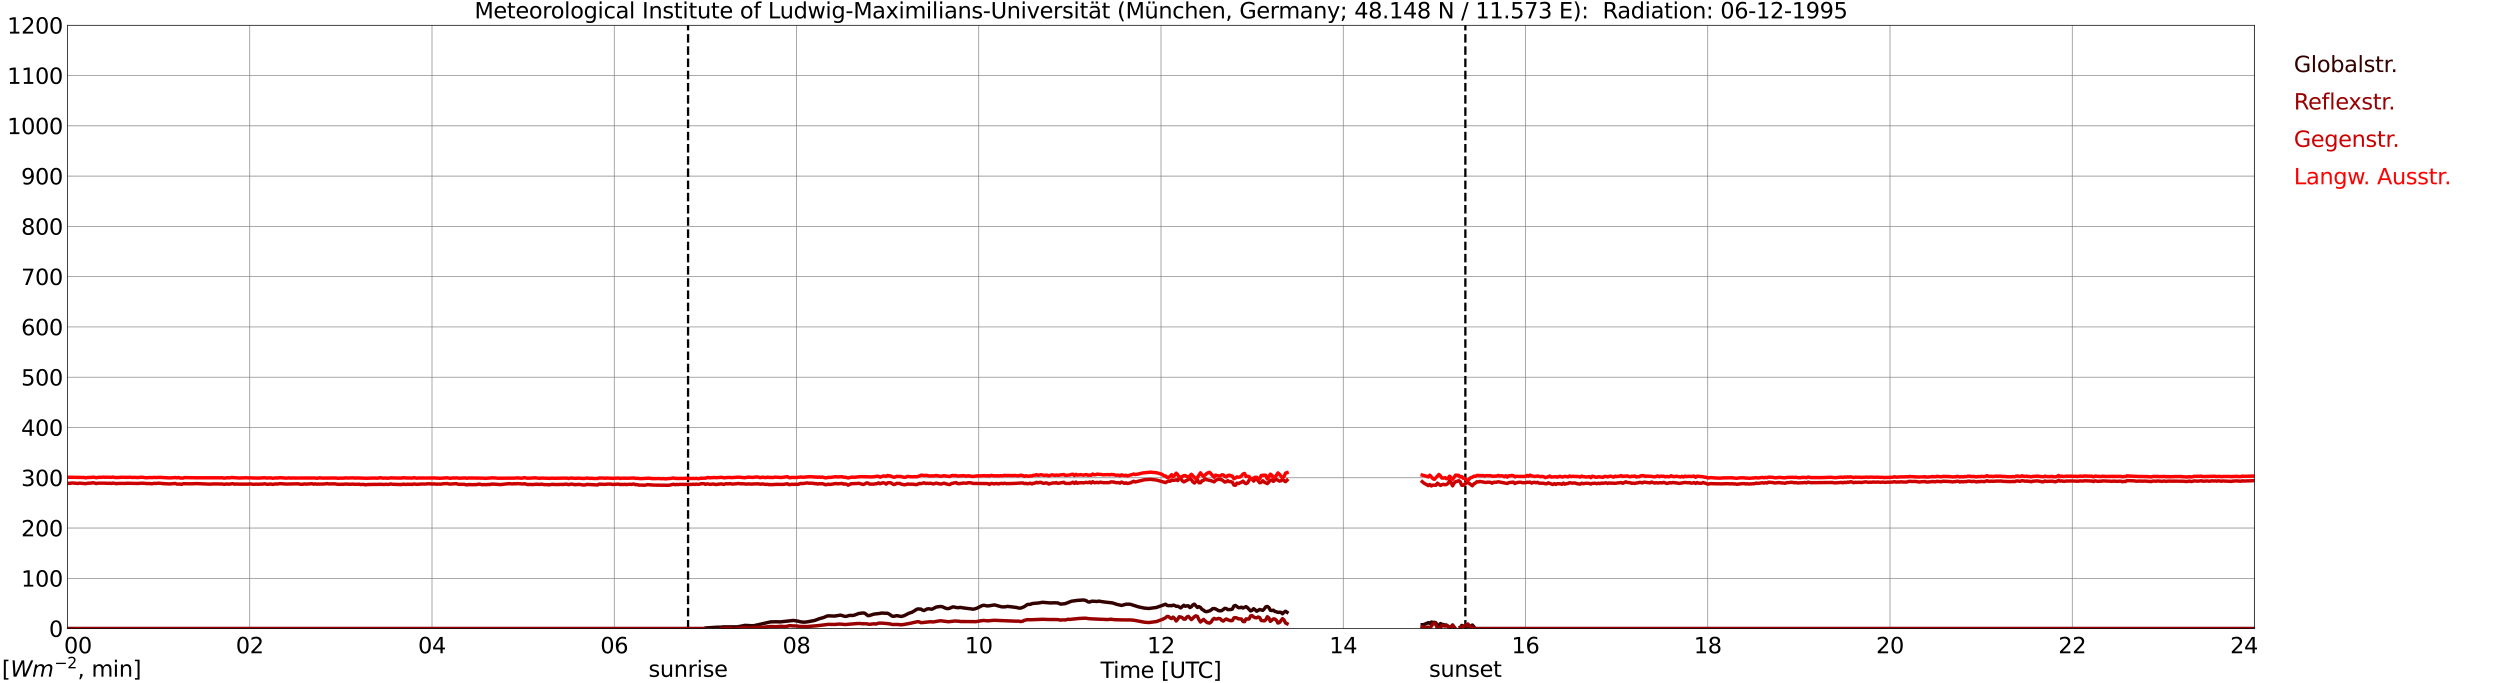 <?xml version="1.0" encoding="utf-8" standalone="no"?>
<!DOCTYPE svg PUBLIC "-//W3C//DTD SVG 1.1//EN"
  "http://www.w3.org/Graphics/SVG/1.1/DTD/svg11.dtd">
<svg xmlns:xlink="http://www.w3.org/1999/xlink" width="1085.4pt" height="296.64pt" viewBox="0 0 1085.4 296.64" xmlns="http://www.w3.org/2000/svg" version="1.1">
 <defs>
  <style type="text/css">*{stroke-linejoin: round; stroke-linecap: butt}</style>
 </defs>
 <g id="figure_1">
  <g id="patch_1">
   <path d="M 0 296.64 
L 1085.4 296.64 
L 1085.4 0 
L 0 0 
z
" style="fill: #ffffff"/>
  </g>
  <g id="axes_1">
   <g id="patch_2">
    <path d="M 29.306 272.909 
L 978.814 272.909 
L 978.814 10.976 
L 29.306 10.976 
z
" style="fill: #ffffff"/>
   </g>
   <g id="patch_3">
    <path d="M 978.814 272.909 
L 978.814 272.909 
L 978.814 10.976 
L 978.814 10.976 
z
" clip-path="url(#p79b2f65327)" style="fill: #d3d3d3; opacity: 0.25; stroke: #d3d3d3; stroke-linejoin: miter"/>
   </g>
   <g id="matplotlib.axis_1">
    <g id="xtick_1">
     <g id="line2d_1">
      <path d="M 29.306 272.909 
L 29.306 10.976 
" clip-path="url(#p79b2f65327)" style="fill: none; stroke: #808080; stroke-width: 0.3; stroke-linecap: square"/>
     </g>
     <g id="line2d_2"/>
     <g id="text_1">
      <!--    00 -->
      <g transform="translate(18.733 283.627) scale(0.095 -0.095)">
       <defs>
        <path id="DejaVuSans-20" transform="scale(0.016)"/>
        <path id="DejaVuSans-30" d="M 2034 4250 
Q 1547 4250 1301 3770 
Q 1056 3291 1056 2328 
Q 1056 1369 1301 889 
Q 1547 409 2034 409 
Q 2525 409 2770 889 
Q 3016 1369 3016 2328 
Q 3016 3291 2770 3770 
Q 2525 4250 2034 4250 
z
M 2034 4750 
Q 2819 4750 3233 4129 
Q 3647 3509 3647 2328 
Q 3647 1150 3233 529 
Q 2819 -91 2034 -91 
Q 1250 -91 836 529 
Q 422 1150 422 2328 
Q 422 3509 836 4129 
Q 1250 4750 2034 4750 
z
" transform="scale(0.016)"/>
       </defs>
       <use xlink:href="#DejaVuSans-20"/>
       <use xlink:href="#DejaVuSans-20" transform="translate(31.787 0)"/>
       <use xlink:href="#DejaVuSans-20" transform="translate(63.574 0)"/>
       <use xlink:href="#DejaVuSans-30" transform="translate(95.361 0)"/>
       <use xlink:href="#DejaVuSans-30" transform="translate(158.984 0)"/>
      </g>
     </g>
    </g>
    <g id="xtick_2">
     <g id="line2d_3">
      <path d="M 108.431 272.909 
L 108.431 10.976 
" clip-path="url(#p79b2f65327)" style="fill: none; stroke: #808080; stroke-width: 0.3; stroke-linecap: square"/>
     </g>
     <g id="line2d_4"/>
     <g id="text_2">
      <!-- 02 -->
      <g transform="translate(102.387 283.627) scale(0.095 -0.095)">
       <defs>
        <path id="DejaVuSans-32" d="M 1228 531 
L 3431 531 
L 3431 0 
L 469 0 
L 469 531 
Q 828 903 1448 1529 
Q 2069 2156 2228 2338 
Q 2531 2678 2651 2914 
Q 2772 3150 2772 3378 
Q 2772 3750 2511 3984 
Q 2250 4219 1831 4219 
Q 1534 4219 1204 4116 
Q 875 4013 500 3803 
L 500 4441 
Q 881 4594 1212 4672 
Q 1544 4750 1819 4750 
Q 2544 4750 2975 4387 
Q 3406 4025 3406 3419 
Q 3406 3131 3298 2873 
Q 3191 2616 2906 2266 
Q 2828 2175 2409 1742 
Q 1991 1309 1228 531 
z
" transform="scale(0.016)"/>
       </defs>
       <use xlink:href="#DejaVuSans-30"/>
       <use xlink:href="#DejaVuSans-32" transform="translate(63.623 0)"/>
      </g>
     </g>
    </g>
    <g id="xtick_3">
     <g id="line2d_5">
      <path d="M 187.557 272.909 
L 187.557 10.976 
" clip-path="url(#p79b2f65327)" style="fill: none; stroke: #808080; stroke-width: 0.3; stroke-linecap: square"/>
     </g>
     <g id="line2d_6"/>
     <g id="text_3">
      <!-- 04 -->
      <g transform="translate(181.513 283.627) scale(0.095 -0.095)">
       <defs>
        <path id="DejaVuSans-34" d="M 2419 4116 
L 825 1625 
L 2419 1625 
L 2419 4116 
z
M 2253 4666 
L 3047 4666 
L 3047 1625 
L 3713 1625 
L 3713 1100 
L 3047 1100 
L 3047 0 
L 2419 0 
L 2419 1100 
L 313 1100 
L 313 1709 
L 2253 4666 
z
" transform="scale(0.016)"/>
       </defs>
       <use xlink:href="#DejaVuSans-30"/>
       <use xlink:href="#DejaVuSans-34" transform="translate(63.623 0)"/>
      </g>
     </g>
    </g>
    <g id="xtick_4">
     <g id="line2d_7">
      <path d="M 266.683 272.909 
L 266.683 10.976 
" clip-path="url(#p79b2f65327)" style="fill: none; stroke: #808080; stroke-width: 0.3; stroke-linecap: square"/>
     </g>
     <g id="line2d_8"/>
     <g id="text_4">
      <!-- 06 -->
      <g transform="translate(260.638 283.627) scale(0.095 -0.095)">
       <defs>
        <path id="DejaVuSans-36" d="M 2113 2584 
Q 1688 2584 1439 2293 
Q 1191 2003 1191 1497 
Q 1191 994 1439 701 
Q 1688 409 2113 409 
Q 2538 409 2786 701 
Q 3034 994 3034 1497 
Q 3034 2003 2786 2293 
Q 2538 2584 2113 2584 
z
M 3366 4563 
L 3366 3988 
Q 3128 4100 2886 4159 
Q 2644 4219 2406 4219 
Q 1781 4219 1451 3797 
Q 1122 3375 1075 2522 
Q 1259 2794 1537 2939 
Q 1816 3084 2150 3084 
Q 2853 3084 3261 2657 
Q 3669 2231 3669 1497 
Q 3669 778 3244 343 
Q 2819 -91 2113 -91 
Q 1303 -91 875 529 
Q 447 1150 447 2328 
Q 447 3434 972 4092 
Q 1497 4750 2381 4750 
Q 2619 4750 2861 4703 
Q 3103 4656 3366 4563 
z
" transform="scale(0.016)"/>
       </defs>
       <use xlink:href="#DejaVuSans-30"/>
       <use xlink:href="#DejaVuSans-36" transform="translate(63.623 0)"/>
      </g>
     </g>
    </g>
    <g id="xtick_5">
     <g id="line2d_9">
      <path d="M 345.808 272.909 
L 345.808 10.976 
" clip-path="url(#p79b2f65327)" style="fill: none; stroke: #808080; stroke-width: 0.3; stroke-linecap: square"/>
     </g>
     <g id="line2d_10"/>
     <g id="text_5">
      <!-- 08 -->
      <g transform="translate(339.764 283.627) scale(0.095 -0.095)">
       <defs>
        <path id="DejaVuSans-38" d="M 2034 2216 
Q 1584 2216 1326 1975 
Q 1069 1734 1069 1313 
Q 1069 891 1326 650 
Q 1584 409 2034 409 
Q 2484 409 2743 651 
Q 3003 894 3003 1313 
Q 3003 1734 2745 1975 
Q 2488 2216 2034 2216 
z
M 1403 2484 
Q 997 2584 770 2862 
Q 544 3141 544 3541 
Q 544 4100 942 4425 
Q 1341 4750 2034 4750 
Q 2731 4750 3128 4425 
Q 3525 4100 3525 3541 
Q 3525 3141 3298 2862 
Q 3072 2584 2669 2484 
Q 3125 2378 3379 2068 
Q 3634 1759 3634 1313 
Q 3634 634 3220 271 
Q 2806 -91 2034 -91 
Q 1263 -91 848 271 
Q 434 634 434 1313 
Q 434 1759 690 2068 
Q 947 2378 1403 2484 
z
M 1172 3481 
Q 1172 3119 1398 2916 
Q 1625 2713 2034 2713 
Q 2441 2713 2670 2916 
Q 2900 3119 2900 3481 
Q 2900 3844 2670 4047 
Q 2441 4250 2034 4250 
Q 1625 4250 1398 4047 
Q 1172 3844 1172 3481 
z
" transform="scale(0.016)"/>
       </defs>
       <use xlink:href="#DejaVuSans-30"/>
       <use xlink:href="#DejaVuSans-38" transform="translate(63.623 0)"/>
      </g>
     </g>
    </g>
    <g id="xtick_6">
     <g id="line2d_11">
      <path d="M 424.934 272.909 
L 424.934 10.976 
" clip-path="url(#p79b2f65327)" style="fill: none; stroke: #808080; stroke-width: 0.3; stroke-linecap: square"/>
     </g>
     <g id="line2d_12"/>
     <g id="text_6">
      <!-- 10 -->
      <g transform="translate(418.89 283.627) scale(0.095 -0.095)">
       <defs>
        <path id="DejaVuSans-31" d="M 794 531 
L 1825 531 
L 1825 4091 
L 703 3866 
L 703 4441 
L 1819 4666 
L 2450 4666 
L 2450 531 
L 3481 531 
L 3481 0 
L 794 0 
L 794 531 
z
" transform="scale(0.016)"/>
       </defs>
       <use xlink:href="#DejaVuSans-31"/>
       <use xlink:href="#DejaVuSans-30" transform="translate(63.623 0)"/>
      </g>
     </g>
    </g>
    <g id="xtick_7">
     <g id="line2d_13">
      <path d="M 504.06 272.909 
L 504.06 10.976 
" clip-path="url(#p79b2f65327)" style="fill: none; stroke: #808080; stroke-width: 0.3; stroke-linecap: square"/>
     </g>
     <g id="line2d_14"/>
     <g id="text_7">
      <!-- 12 -->
      <g transform="translate(498.015 283.627) scale(0.095 -0.095)">
       <use xlink:href="#DejaVuSans-31"/>
       <use xlink:href="#DejaVuSans-32" transform="translate(63.623 0)"/>
      </g>
     </g>
    </g>
    <g id="xtick_8">
     <g id="line2d_15">
      <path d="M 583.185 272.909 
L 583.185 10.976 
" clip-path="url(#p79b2f65327)" style="fill: none; stroke: #808080; stroke-width: 0.3; stroke-linecap: square"/>
     </g>
     <g id="line2d_16"/>
     <g id="text_8">
      <!-- 14 -->
      <g transform="translate(577.141 283.627) scale(0.095 -0.095)">
       <use xlink:href="#DejaVuSans-31"/>
       <use xlink:href="#DejaVuSans-34" transform="translate(63.623 0)"/>
      </g>
     </g>
    </g>
    <g id="xtick_9">
     <g id="line2d_17">
      <path d="M 662.311 272.909 
L 662.311 10.976 
" clip-path="url(#p79b2f65327)" style="fill: none; stroke: #808080; stroke-width: 0.3; stroke-linecap: square"/>
     </g>
     <g id="line2d_18"/>
     <g id="text_9">
      <!-- 16 -->
      <g transform="translate(656.267 283.627) scale(0.095 -0.095)">
       <use xlink:href="#DejaVuSans-31"/>
       <use xlink:href="#DejaVuSans-36" transform="translate(63.623 0)"/>
      </g>
     </g>
    </g>
    <g id="xtick_10">
     <g id="line2d_19">
      <path d="M 741.437 272.909 
L 741.437 10.976 
" clip-path="url(#p79b2f65327)" style="fill: none; stroke: #808080; stroke-width: 0.3; stroke-linecap: square"/>
     </g>
     <g id="line2d_20"/>
     <g id="text_10">
      <!-- 18 -->
      <g transform="translate(735.392 283.627) scale(0.095 -0.095)">
       <use xlink:href="#DejaVuSans-31"/>
       <use xlink:href="#DejaVuSans-38" transform="translate(63.623 0)"/>
      </g>
     </g>
    </g>
    <g id="xtick_11">
     <g id="line2d_21">
      <path d="M 820.562 272.909 
L 820.562 10.976 
" clip-path="url(#p79b2f65327)" style="fill: none; stroke: #808080; stroke-width: 0.3; stroke-linecap: square"/>
     </g>
     <g id="line2d_22"/>
     <g id="text_11">
      <!-- 20 -->
      <g transform="translate(814.518 283.627) scale(0.095 -0.095)">
       <use xlink:href="#DejaVuSans-32"/>
       <use xlink:href="#DejaVuSans-30" transform="translate(63.623 0)"/>
      </g>
     </g>
    </g>
    <g id="xtick_12">
     <g id="line2d_23">
      <path d="M 899.688 272.909 
L 899.688 10.976 
" clip-path="url(#p79b2f65327)" style="fill: none; stroke: #808080; stroke-width: 0.3; stroke-linecap: square"/>
     </g>
     <g id="line2d_24"/>
     <g id="text_12">
      <!-- 22 -->
      <g transform="translate(893.644 283.627) scale(0.095 -0.095)">
       <use xlink:href="#DejaVuSans-32"/>
       <use xlink:href="#DejaVuSans-32" transform="translate(63.623 0)"/>
      </g>
     </g>
    </g>
    <g id="xtick_13">
     <g id="line2d_25">
      <path d="M 978.814 272.909 
L 978.814 10.976 
" clip-path="url(#p79b2f65327)" style="fill: none; stroke: #808080; stroke-width: 0.3; stroke-linecap: square"/>
     </g>
     <g id="line2d_26"/>
     <g id="text_13">
      <!-- 24    -->
      <g transform="translate(968.241 283.627) scale(0.095 -0.095)">
       <use xlink:href="#DejaVuSans-32"/>
       <use xlink:href="#DejaVuSans-34" transform="translate(63.623 0)"/>
       <use xlink:href="#DejaVuSans-20" transform="translate(127.246 0)"/>
       <use xlink:href="#DejaVuSans-20" transform="translate(159.033 0)"/>
       <use xlink:href="#DejaVuSans-20" transform="translate(190.82 0)"/>
      </g>
     </g>
    </g>
    <g id="text_14">
     <!-- Time [UTC] -->
     <g transform="translate(477.806 294.322) scale(0.095 -0.095)">
      <defs>
       <path id="DejaVuSans-54" d="M -19 4666 
L 3928 4666 
L 3928 4134 
L 2272 4134 
L 2272 0 
L 1638 0 
L 1638 4134 
L -19 4134 
L -19 4666 
z
" transform="scale(0.016)"/>
       <path id="DejaVuSans-69" d="M 603 3500 
L 1178 3500 
L 1178 0 
L 603 0 
L 603 3500 
z
M 603 4863 
L 1178 4863 
L 1178 4134 
L 603 4134 
L 603 4863 
z
" transform="scale(0.016)"/>
       <path id="DejaVuSans-6d" d="M 3328 2828 
Q 3544 3216 3844 3400 
Q 4144 3584 4550 3584 
Q 5097 3584 5394 3201 
Q 5691 2819 5691 2113 
L 5691 0 
L 5113 0 
L 5113 2094 
Q 5113 2597 4934 2840 
Q 4756 3084 4391 3084 
Q 3944 3084 3684 2787 
Q 3425 2491 3425 1978 
L 3425 0 
L 2847 0 
L 2847 2094 
Q 2847 2600 2669 2842 
Q 2491 3084 2119 3084 
Q 1678 3084 1418 2786 
Q 1159 2488 1159 1978 
L 1159 0 
L 581 0 
L 581 3500 
L 1159 3500 
L 1159 2956 
Q 1356 3278 1631 3431 
Q 1906 3584 2284 3584 
Q 2666 3584 2933 3390 
Q 3200 3197 3328 2828 
z
" transform="scale(0.016)"/>
       <path id="DejaVuSans-65" d="M 3597 1894 
L 3597 1613 
L 953 1613 
Q 991 1019 1311 708 
Q 1631 397 2203 397 
Q 2534 397 2845 478 
Q 3156 559 3463 722 
L 3463 178 
Q 3153 47 2828 -22 
Q 2503 -91 2169 -91 
Q 1331 -91 842 396 
Q 353 884 353 1716 
Q 353 2575 817 3079 
Q 1281 3584 2069 3584 
Q 2775 3584 3186 3129 
Q 3597 2675 3597 1894 
z
M 3022 2063 
Q 3016 2534 2758 2815 
Q 2500 3097 2075 3097 
Q 1594 3097 1305 2825 
Q 1016 2553 972 2059 
L 3022 2063 
z
" transform="scale(0.016)"/>
       <path id="DejaVuSans-5b" d="M 550 4863 
L 1875 4863 
L 1875 4416 
L 1125 4416 
L 1125 -397 
L 1875 -397 
L 1875 -844 
L 550 -844 
L 550 4863 
z
" transform="scale(0.016)"/>
       <path id="DejaVuSans-55" d="M 556 4666 
L 1191 4666 
L 1191 1831 
Q 1191 1081 1462 751 
Q 1734 422 2344 422 
Q 2950 422 3222 751 
Q 3494 1081 3494 1831 
L 3494 4666 
L 4128 4666 
L 4128 1753 
Q 4128 841 3676 375 
Q 3225 -91 2344 -91 
Q 1459 -91 1007 375 
Q 556 841 556 1753 
L 556 4666 
z
" transform="scale(0.016)"/>
       <path id="DejaVuSans-43" d="M 4122 4306 
L 4122 3641 
Q 3803 3938 3442 4084 
Q 3081 4231 2675 4231 
Q 1875 4231 1450 3742 
Q 1025 3253 1025 2328 
Q 1025 1406 1450 917 
Q 1875 428 2675 428 
Q 3081 428 3442 575 
Q 3803 722 4122 1019 
L 4122 359 
Q 3791 134 3420 21 
Q 3050 -91 2638 -91 
Q 1578 -91 968 557 
Q 359 1206 359 2328 
Q 359 3453 968 4101 
Q 1578 4750 2638 4750 
Q 3056 4750 3426 4639 
Q 3797 4528 4122 4306 
z
" transform="scale(0.016)"/>
       <path id="DejaVuSans-5d" d="M 1947 4863 
L 1947 -844 
L 622 -844 
L 622 -397 
L 1369 -397 
L 1369 4416 
L 622 4416 
L 622 4863 
L 1947 4863 
z
" transform="scale(0.016)"/>
      </defs>
      <use xlink:href="#DejaVuSans-54"/>
      <use xlink:href="#DejaVuSans-69" transform="translate(57.959 0)"/>
      <use xlink:href="#DejaVuSans-6d" transform="translate(85.742 0)"/>
      <use xlink:href="#DejaVuSans-65" transform="translate(183.154 0)"/>
      <use xlink:href="#DejaVuSans-20" transform="translate(244.678 0)"/>
      <use xlink:href="#DejaVuSans-5b" transform="translate(276.465 0)"/>
      <use xlink:href="#DejaVuSans-55" transform="translate(315.479 0)"/>
      <use xlink:href="#DejaVuSans-54" transform="translate(388.672 0)"/>
      <use xlink:href="#DejaVuSans-43" transform="translate(443.881 0)"/>
      <use xlink:href="#DejaVuSans-5d" transform="translate(513.705 0)"/>
     </g>
    </g>
   </g>
   <g id="matplotlib.axis_2">
    <g id="ytick_1">
     <g id="line2d_27">
      <path d="M 29.306 272.909 
L 978.814 272.909 
" clip-path="url(#p79b2f65327)" style="fill: none; stroke: #808080; stroke-width: 0.3; stroke-linecap: square"/>
     </g>
     <g id="line2d_28"/>
     <g id="text_15">
      <!-- 0 -->
      <g transform="translate(21.261 276.518) scale(0.095 -0.095)">
       <use xlink:href="#DejaVuSans-30"/>
      </g>
     </g>
    </g>
    <g id="ytick_2">
     <g id="line2d_29">
      <path d="M 29.306 251.081 
L 978.814 251.081 
" clip-path="url(#p79b2f65327)" style="fill: none; stroke: #808080; stroke-width: 0.3; stroke-linecap: square"/>
     </g>
     <g id="line2d_30"/>
     <g id="text_16">
      <!-- 100 -->
      <g transform="translate(9.173 254.69) scale(0.095 -0.095)">
       <use xlink:href="#DejaVuSans-31"/>
       <use xlink:href="#DejaVuSans-30" transform="translate(63.623 0)"/>
       <use xlink:href="#DejaVuSans-30" transform="translate(127.246 0)"/>
      </g>
     </g>
    </g>
    <g id="ytick_3">
     <g id="line2d_31">
      <path d="M 29.306 229.253 
L 978.814 229.253 
" clip-path="url(#p79b2f65327)" style="fill: none; stroke: #808080; stroke-width: 0.3; stroke-linecap: square"/>
     </g>
     <g id="line2d_32"/>
     <g id="text_17">
      <!-- 200 -->
      <g transform="translate(9.173 232.863) scale(0.095 -0.095)">
       <use xlink:href="#DejaVuSans-32"/>
       <use xlink:href="#DejaVuSans-30" transform="translate(63.623 0)"/>
       <use xlink:href="#DejaVuSans-30" transform="translate(127.246 0)"/>
      </g>
     </g>
    </g>
    <g id="ytick_4">
     <g id="line2d_33">
      <path d="M 29.306 207.426 
L 978.814 207.426 
" clip-path="url(#p79b2f65327)" style="fill: none; stroke: #808080; stroke-width: 0.3; stroke-linecap: square"/>
     </g>
     <g id="line2d_34"/>
     <g id="text_18">
      <!-- 300 -->
      <g transform="translate(9.173 211.035) scale(0.095 -0.095)">
       <defs>
        <path id="DejaVuSans-33" d="M 2597 2516 
Q 3050 2419 3304 2112 
Q 3559 1806 3559 1356 
Q 3559 666 3084 287 
Q 2609 -91 1734 -91 
Q 1441 -91 1130 -33 
Q 819 25 488 141 
L 488 750 
Q 750 597 1062 519 
Q 1375 441 1716 441 
Q 2309 441 2620 675 
Q 2931 909 2931 1356 
Q 2931 1769 2642 2001 
Q 2353 2234 1838 2234 
L 1294 2234 
L 1294 2753 
L 1863 2753 
Q 2328 2753 2575 2939 
Q 2822 3125 2822 3475 
Q 2822 3834 2567 4026 
Q 2313 4219 1838 4219 
Q 1578 4219 1281 4162 
Q 984 4106 628 3988 
L 628 4550 
Q 988 4650 1302 4700 
Q 1616 4750 1894 4750 
Q 2613 4750 3031 4423 
Q 3450 4097 3450 3541 
Q 3450 3153 3228 2886 
Q 3006 2619 2597 2516 
z
" transform="scale(0.016)"/>
       </defs>
       <use xlink:href="#DejaVuSans-33"/>
       <use xlink:href="#DejaVuSans-30" transform="translate(63.623 0)"/>
       <use xlink:href="#DejaVuSans-30" transform="translate(127.246 0)"/>
      </g>
     </g>
    </g>
    <g id="ytick_5">
     <g id="line2d_35">
      <path d="M 29.306 185.598 
L 978.814 185.598 
" clip-path="url(#p79b2f65327)" style="fill: none; stroke: #808080; stroke-width: 0.3; stroke-linecap: square"/>
     </g>
     <g id="line2d_36"/>
     <g id="text_19">
      <!-- 400 -->
      <g transform="translate(9.173 189.207) scale(0.095 -0.095)">
       <use xlink:href="#DejaVuSans-34"/>
       <use xlink:href="#DejaVuSans-30" transform="translate(63.623 0)"/>
       <use xlink:href="#DejaVuSans-30" transform="translate(127.246 0)"/>
      </g>
     </g>
    </g>
    <g id="ytick_6">
     <g id="line2d_37">
      <path d="M 29.306 163.77 
L 978.814 163.77 
" clip-path="url(#p79b2f65327)" style="fill: none; stroke: #808080; stroke-width: 0.3; stroke-linecap: square"/>
     </g>
     <g id="line2d_38"/>
     <g id="text_20">
      <!-- 500 -->
      <g transform="translate(9.173 167.379) scale(0.095 -0.095)">
       <defs>
        <path id="DejaVuSans-35" d="M 691 4666 
L 3169 4666 
L 3169 4134 
L 1269 4134 
L 1269 2991 
Q 1406 3038 1543 3061 
Q 1681 3084 1819 3084 
Q 2600 3084 3056 2656 
Q 3513 2228 3513 1497 
Q 3513 744 3044 326 
Q 2575 -91 1722 -91 
Q 1428 -91 1123 -41 
Q 819 9 494 109 
L 494 744 
Q 775 591 1075 516 
Q 1375 441 1709 441 
Q 2250 441 2565 725 
Q 2881 1009 2881 1497 
Q 2881 1984 2565 2268 
Q 2250 2553 1709 2553 
Q 1456 2553 1204 2497 
Q 953 2441 691 2322 
L 691 4666 
z
" transform="scale(0.016)"/>
       </defs>
       <use xlink:href="#DejaVuSans-35"/>
       <use xlink:href="#DejaVuSans-30" transform="translate(63.623 0)"/>
       <use xlink:href="#DejaVuSans-30" transform="translate(127.246 0)"/>
      </g>
     </g>
    </g>
    <g id="ytick_7">
     <g id="line2d_39">
      <path d="M 29.306 141.942 
L 978.814 141.942 
" clip-path="url(#p79b2f65327)" style="fill: none; stroke: #808080; stroke-width: 0.3; stroke-linecap: square"/>
     </g>
     <g id="line2d_40"/>
     <g id="text_21">
      <!-- 600 -->
      <g transform="translate(9.173 145.551) scale(0.095 -0.095)">
       <use xlink:href="#DejaVuSans-36"/>
       <use xlink:href="#DejaVuSans-30" transform="translate(63.623 0)"/>
       <use xlink:href="#DejaVuSans-30" transform="translate(127.246 0)"/>
      </g>
     </g>
    </g>
    <g id="ytick_8">
     <g id="line2d_41">
      <path d="M 29.306 120.114 
L 978.814 120.114 
" clip-path="url(#p79b2f65327)" style="fill: none; stroke: #808080; stroke-width: 0.3; stroke-linecap: square"/>
     </g>
     <g id="line2d_42"/>
     <g id="text_22">
      <!-- 700 -->
      <g transform="translate(9.173 123.724) scale(0.095 -0.095)">
       <defs>
        <path id="DejaVuSans-37" d="M 525 4666 
L 3525 4666 
L 3525 4397 
L 1831 0 
L 1172 0 
L 2766 4134 
L 525 4134 
L 525 4666 
z
" transform="scale(0.016)"/>
       </defs>
       <use xlink:href="#DejaVuSans-37"/>
       <use xlink:href="#DejaVuSans-30" transform="translate(63.623 0)"/>
       <use xlink:href="#DejaVuSans-30" transform="translate(127.246 0)"/>
      </g>
     </g>
    </g>
    <g id="ytick_9">
     <g id="line2d_43">
      <path d="M 29.306 98.287 
L 978.814 98.287 
" clip-path="url(#p79b2f65327)" style="fill: none; stroke: #808080; stroke-width: 0.3; stroke-linecap: square"/>
     </g>
     <g id="line2d_44"/>
     <g id="text_23">
      <!-- 800 -->
      <g transform="translate(9.173 101.896) scale(0.095 -0.095)">
       <use xlink:href="#DejaVuSans-38"/>
       <use xlink:href="#DejaVuSans-30" transform="translate(63.623 0)"/>
       <use xlink:href="#DejaVuSans-30" transform="translate(127.246 0)"/>
      </g>
     </g>
    </g>
    <g id="ytick_10">
     <g id="line2d_45">
      <path d="M 29.306 76.459 
L 978.814 76.459 
" clip-path="url(#p79b2f65327)" style="fill: none; stroke: #808080; stroke-width: 0.3; stroke-linecap: square"/>
     </g>
     <g id="line2d_46"/>
     <g id="text_24">
      <!-- 900 -->
      <g transform="translate(9.173 80.068) scale(0.095 -0.095)">
       <defs>
        <path id="DejaVuSans-39" d="M 703 97 
L 703 672 
Q 941 559 1184 500 
Q 1428 441 1663 441 
Q 2288 441 2617 861 
Q 2947 1281 2994 2138 
Q 2813 1869 2534 1725 
Q 2256 1581 1919 1581 
Q 1219 1581 811 2004 
Q 403 2428 403 3163 
Q 403 3881 828 4315 
Q 1253 4750 1959 4750 
Q 2769 4750 3195 4129 
Q 3622 3509 3622 2328 
Q 3622 1225 3098 567 
Q 2575 -91 1691 -91 
Q 1453 -91 1209 -44 
Q 966 3 703 97 
z
M 1959 2075 
Q 2384 2075 2632 2365 
Q 2881 2656 2881 3163 
Q 2881 3666 2632 3958 
Q 2384 4250 1959 4250 
Q 1534 4250 1286 3958 
Q 1038 3666 1038 3163 
Q 1038 2656 1286 2365 
Q 1534 2075 1959 2075 
z
" transform="scale(0.016)"/>
       </defs>
       <use xlink:href="#DejaVuSans-39"/>
       <use xlink:href="#DejaVuSans-30" transform="translate(63.623 0)"/>
       <use xlink:href="#DejaVuSans-30" transform="translate(127.246 0)"/>
      </g>
     </g>
    </g>
    <g id="ytick_11">
     <g id="line2d_47">
      <path d="M 29.306 54.631 
L 978.814 54.631 
" clip-path="url(#p79b2f65327)" style="fill: none; stroke: #808080; stroke-width: 0.3; stroke-linecap: square"/>
     </g>
     <g id="line2d_48"/>
     <g id="text_25">
      <!-- 1000 -->
      <g transform="translate(3.128 58.24) scale(0.095 -0.095)">
       <use xlink:href="#DejaVuSans-31"/>
       <use xlink:href="#DejaVuSans-30" transform="translate(63.623 0)"/>
       <use xlink:href="#DejaVuSans-30" transform="translate(127.246 0)"/>
       <use xlink:href="#DejaVuSans-30" transform="translate(190.869 0)"/>
      </g>
     </g>
    </g>
    <g id="ytick_12">
     <g id="line2d_49">
      <path d="M 29.306 32.803 
L 978.814 32.803 
" clip-path="url(#p79b2f65327)" style="fill: none; stroke: #808080; stroke-width: 0.3; stroke-linecap: square"/>
     </g>
     <g id="line2d_50"/>
     <g id="text_26">
      <!-- 1100 -->
      <g transform="translate(3.128 36.413) scale(0.095 -0.095)">
       <use xlink:href="#DejaVuSans-31"/>
       <use xlink:href="#DejaVuSans-31" transform="translate(63.623 0)"/>
       <use xlink:href="#DejaVuSans-30" transform="translate(127.246 0)"/>
       <use xlink:href="#DejaVuSans-30" transform="translate(190.869 0)"/>
      </g>
     </g>
    </g>
    <g id="ytick_13">
     <g id="line2d_51">
      <path d="M 29.306 10.976 
L 978.814 10.976 
" clip-path="url(#p79b2f65327)" style="fill: none; stroke: #808080; stroke-width: 0.3; stroke-linecap: square"/>
     </g>
     <g id="line2d_52"/>
     <g id="text_27">
      <!-- 1200 -->
      <g transform="translate(3.128 14.585) scale(0.095 -0.095)">
       <use xlink:href="#DejaVuSans-31"/>
       <use xlink:href="#DejaVuSans-32" transform="translate(63.623 0)"/>
       <use xlink:href="#DejaVuSans-30" transform="translate(127.246 0)"/>
       <use xlink:href="#DejaVuSans-30" transform="translate(190.869 0)"/>
      </g>
     </g>
    </g>
   </g>
   <g id="line2d_53">
    <path d="M 298.729 272.909 
L 298.729 10.976 
" clip-path="url(#p79b2f65327)" style="fill: none; stroke-dasharray: 3.7,1.6; stroke-dashoffset: 0; stroke: #000000"/>
   </g>
   <g id="line2d_54">
    <path d="M 636.2 272.909 
L 636.2 10.976 
" clip-path="url(#p79b2f65327)" style="fill: none; stroke-dasharray: 3.7,1.6; stroke-dashoffset: 0; stroke: #000000"/>
   </g>
   <g id="line2d_55">
    <path d="M 29.306 272.909 
L 305.586 272.909 
L 306.246 272.645 
L 311.521 272.295 
L 312.839 272.293 
L 314.158 272.151 
L 320.093 272.151 
L 322.071 271.796 
L 323.39 271.507 
L 326.686 271.676 
L 327.346 271.619 
L 329.324 271.193 
L 334.599 269.988 
L 337.896 269.951 
L 338.555 270.021 
L 344.49 269.375 
L 346.468 269.689 
L 347.787 270.01 
L 349.105 270.134 
L 350.424 269.999 
L 353.721 269.375 
L 355.699 268.624 
L 357.677 268.074 
L 358.996 267.482 
L 359.655 267.369 
L 362.293 267.469 
L 364.93 267.057 
L 366.909 267.629 
L 367.568 267.554 
L 368.887 267.175 
L 370.206 267.21 
L 370.865 267.094 
L 372.843 266.354 
L 374.162 266.184 
L 374.821 266.127 
L 375.481 266.245 
L 376.799 267.295 
L 377.459 267.244 
L 379.437 266.62 
L 382.074 266.315 
L 382.734 266.155 
L 384.712 266.258 
L 385.371 266.258 
L 386.031 266.594 
L 387.349 267.502 
L 388.009 267.589 
L 389.328 267.282 
L 391.306 267.655 
L 392.624 267.269 
L 394.603 266.249 
L 395.921 265.826 
L 397.24 265.042 
L 397.899 264.573 
L 398.559 264.37 
L 399.878 264.457 
L 400.537 264.911 
L 401.196 265.062 
L 402.515 264.379 
L 403.175 264.304 
L 404.493 264.505 
L 405.153 264.256 
L 406.471 263.549 
L 408.45 263.307 
L 409.109 263.414 
L 410.428 264.012 
L 411.087 264.213 
L 411.746 264.219 
L 412.406 264.038 
L 413.725 263.46 
L 415.043 263.706 
L 415.703 263.837 
L 417.022 263.721 
L 418.34 263.944 
L 421.637 264.35 
L 422.297 264.464 
L 422.956 264.409 
L 424.275 263.986 
L 426.253 262.986 
L 426.912 262.805 
L 427.572 262.835 
L 428.231 263.012 
L 428.89 263.071 
L 430.209 262.901 
L 431.528 262.648 
L 432.187 262.722 
L 434.825 263.457 
L 436.144 263.492 
L 437.462 263.265 
L 441.419 263.748 
L 442.078 263.957 
L 442.737 264.027 
L 443.397 263.929 
L 444.716 263.377 
L 446.034 262.44 
L 447.353 262.377 
L 448.012 262.082 
L 449.331 261.91 
L 450.65 261.825 
L 452.628 261.493 
L 455.925 261.766 
L 457.903 261.707 
L 459.222 261.761 
L 460.541 262.296 
L 462.519 262.06 
L 465.156 261.034 
L 466.475 260.838 
L 467.794 260.663 
L 470.431 260.493 
L 471.091 260.615 
L 471.75 260.869 
L 472.409 261.32 
L 473.069 261.395 
L 473.728 261.083 
L 474.388 261.01 
L 476.366 261.141 
L 477.025 260.969 
L 478.344 261.196 
L 479.663 261.386 
L 482.96 261.759 
L 484.938 262.405 
L 486.916 262.861 
L 488.235 262.506 
L 488.894 262.322 
L 490.213 262.303 
L 490.872 262.392 
L 494.169 263.446 
L 496.807 264.014 
L 498.785 264.178 
L 502.082 263.741 
L 506.038 262.333 
L 506.697 262.813 
L 507.357 262.975 
L 508.016 262.875 
L 508.675 263.025 
L 509.335 262.709 
L 509.994 262.879 
L 510.654 263.241 
L 511.313 263.178 
L 512.632 263.922 
L 513.95 262.789 
L 514.61 263.226 
L 515.269 263.051 
L 515.929 263.023 
L 516.588 263.776 
L 517.247 263.416 
L 517.907 262.595 
L 518.566 262.322 
L 519.885 263.741 
L 520.544 263.39 
L 521.204 263.761 
L 521.863 264.555 
L 522.522 264.926 
L 523.182 265.433 
L 523.841 265.57 
L 525.16 265.206 
L 525.819 264.809 
L 526.479 264.25 
L 527.138 264.215 
L 527.797 264.387 
L 529.116 265.134 
L 529.776 265.197 
L 530.435 265.112 
L 531.754 264.123 
L 532.413 264.219 
L 533.073 264.693 
L 534.391 264.621 
L 535.051 264.416 
L 535.71 263.113 
L 536.369 262.861 
L 537.688 263.831 
L 538.348 263.833 
L 539.007 263.604 
L 539.666 263.986 
L 540.985 263.372 
L 541.644 263.876 
L 542.963 265.241 
L 543.623 264.942 
L 544.282 264.278 
L 544.941 264.758 
L 545.601 265.378 
L 546.919 264.621 
L 548.238 264.998 
L 548.898 264.374 
L 549.557 263.464 
L 550.216 263.298 
L 550.876 263.73 
L 551.535 264.942 
L 552.195 265.088 
L 552.854 264.922 
L 553.513 265.461 
L 554.173 265.61 
L 554.832 265.889 
L 555.491 265.784 
L 556.151 265.856 
L 556.81 266.474 
L 557.47 265.795 
L 558.129 265.387 
L 558.788 265.834 
M 617.473 271.224 
L 618.133 271.2 
L 620.111 270.331 
L 620.77 270.652 
L 621.429 270.056 
L 622.089 270.224 
L 622.748 270.174 
L 623.408 270.386 
L 624.067 271.721 
L 624.726 271.42 
L 625.386 270.724 
L 626.045 271.056 
L 627.364 271.361 
L 628.023 271.422 
L 628.683 271.961 
L 629.342 272.826 
L 630.001 272.306 
L 630.661 271.355 
L 631.98 273.175 
L 633.298 273.631 
L 633.958 272.758 
L 634.617 271.536 
L 635.276 271.8 
L 635.936 272.285 
L 637.255 272.754 
L 637.914 272.512 
L 639.233 271.361 
L 640.552 272.909 
L 978.154 272.909 
L 978.154 272.909 
" clip-path="url(#p79b2f65327)" style="fill: none; stroke: #330000; stroke-width: 1.5; stroke-linecap: square"/>
   </g>
   <g id="line2d_56">
    <path d="M 29.306 272.909 
L 305.586 272.909 
M 313.499 272.872 
L 315.477 272.721 
L 317.455 272.771 
M 319.433 272.845 
L 322.071 272.645 
L 322.73 272.45 
L 323.39 272.446 
L 324.708 272.669 
L 331.302 272.302 
L 334.599 272.003 
L 335.918 272.038 
L 336.577 272.092 
L 339.215 271.905 
L 340.533 272.034 
L 341.852 271.876 
L 342.512 271.697 
L 343.171 271.638 
L 344.49 271.756 
L 345.808 271.774 
L 347.127 271.968 
L 350.424 272.027 
L 355.04 271.634 
L 359.655 271.069 
L 362.293 271.117 
L 364.271 270.944 
L 365.59 271.012 
L 366.909 271.147 
L 372.184 270.709 
L 373.502 270.691 
L 374.162 270.805 
L 376.14 270.818 
L 377.459 271.053 
L 379.437 270.826 
L 380.096 270.927 
L 380.756 270.807 
L 381.415 270.549 
L 382.734 270.523 
L 385.371 270.754 
L 386.69 270.933 
L 387.349 271.119 
L 388.668 271.119 
L 389.987 271.13 
L 391.306 271.274 
L 392.624 271.08 
L 395.262 270.599 
L 396.581 270.292 
L 398.559 269.877 
L 399.218 270.054 
L 399.878 270.359 
L 403.834 269.934 
L 405.153 270.025 
L 407.79 269.576 
L 408.45 269.504 
L 411.746 269.942 
L 413.725 269.715 
L 414.384 269.611 
L 416.362 269.722 
L 417.022 269.846 
L 422.297 269.87 
L 423.615 269.914 
L 425.593 269.574 
L 426.912 269.375 
L 428.89 269.547 
L 430.209 269.423 
L 431.528 269.305 
L 441.419 269.7 
L 442.078 269.637 
L 442.737 269.818 
L 443.397 269.816 
L 444.056 269.691 
L 444.716 269.34 
L 446.034 269.028 
L 447.353 269.082 
L 452.628 268.871 
L 455.925 268.982 
L 459.222 268.991 
L 460.541 269.237 
L 461.2 269.126 
L 462.519 269.148 
L 463.838 268.847 
L 464.497 268.919 
L 468.453 268.511 
L 471.091 268.382 
L 473.069 268.633 
L 476.366 268.796 
L 480.981 268.986 
L 482.3 268.829 
L 483.619 269.023 
L 484.938 269.08 
L 487.575 269.135 
L 490.872 269.154 
L 492.191 269.266 
L 496.807 270.126 
L 498.785 270.289 
L 502.082 269.853 
L 504.719 268.886 
L 506.038 268.216 
L 506.697 267.646 
L 507.357 267.675 
L 508.016 268.273 
L 508.675 268.55 
L 509.335 267.943 
L 509.994 268.578 
L 510.654 269.613 
L 511.313 268.855 
L 511.972 267.766 
L 512.632 267.869 
L 513.291 268.181 
L 513.95 268.799 
L 514.61 268.803 
L 515.269 267.873 
L 515.929 267.609 
L 517.247 269.002 
L 517.907 268.436 
L 518.566 267.718 
L 519.226 267.371 
L 519.885 267.675 
L 520.544 269.08 
L 521.204 270.058 
L 522.522 268.923 
L 523.841 270.13 
L 524.501 270.425 
L 525.16 270.508 
L 525.819 270.054 
L 526.479 269.034 
L 527.138 268.478 
L 527.797 268.788 
L 528.457 268.707 
L 529.116 268.493 
L 529.776 268.637 
L 530.435 269.353 
L 531.094 269.639 
L 531.754 269.113 
L 532.413 268.738 
L 533.073 269.091 
L 534.391 269.497 
L 535.051 269.392 
L 535.71 268.27 
L 536.369 268.146 
L 537.029 268.321 
L 537.688 268.689 
L 538.348 268.672 
L 539.007 268.777 
L 539.666 269.818 
L 540.326 269.903 
L 540.985 268.689 
L 541.644 268.766 
L 542.304 268.729 
L 542.963 267.382 
L 543.623 267.29 
L 544.282 267.849 
L 544.941 268.159 
L 545.601 268.231 
L 546.26 267.869 
L 546.919 268.166 
L 547.579 269.399 
L 548.898 269.563 
L 549.557 269.087 
L 550.216 267.766 
L 550.876 268.27 
L 551.535 269.774 
L 552.854 268.705 
L 553.513 268.77 
L 554.173 269.336 
L 554.832 270.501 
L 555.491 270.285 
L 556.81 268.602 
L 557.47 269.172 
L 558.129 270.492 
L 558.788 270.8 
M 617.473 272.202 
L 618.133 272.538 
L 620.111 272.271 
L 620.77 272.566 
L 621.429 271.905 
L 622.089 270.846 
L 622.748 270.414 
L 623.408 271.265 
L 624.067 272.789 
M 625.386 272.577 
L 626.045 271.505 
L 627.364 271.85 
L 628.023 271.464 
L 629.342 272.405 
L 630.001 272.036 
L 630.661 271.494 
L 631.32 272.339 
M 633.958 272.363 
L 635.936 271.787 
L 636.595 271.241 
L 637.255 270.918 
L 638.573 272.276 
L 639.233 272.226 
L 639.892 272.706 
L 640.552 272.909 
L 978.154 272.909 
L 978.154 272.909 
" clip-path="url(#p79b2f65327)" style="fill: none; stroke: #990000; stroke-width: 1.5; stroke-linecap: square"/>
   </g>
   <g id="line2d_57">
    <path d="M 29.306 209.868 
L 30.625 209.798 
L 31.284 209.691 
L 33.921 209.894 
L 34.581 209.757 
L 37.218 209.995 
L 37.878 209.833 
L 39.856 209.7 
L 40.515 209.589 
L 41.834 209.938 
L 42.493 209.772 
L 45.131 209.772 
L 47.109 209.846 
L 47.768 209.807 
L 48.428 209.903 
L 49.087 209.728 
L 50.406 209.979 
L 51.725 209.875 
L 53.043 209.855 
L 54.362 209.894 
L 55.022 209.803 
L 59.637 209.901 
L 61.615 209.781 
L 64.253 209.958 
L 64.912 209.91 
L 65.572 210.03 
L 66.231 210.001 
L 66.89 209.837 
L 67.55 209.899 
L 68.869 209.779 
L 70.187 209.888 
L 70.847 209.988 
L 71.506 209.962 
L 72.166 210.073 
L 72.825 210.043 
L 73.484 210.126 
L 76.122 209.907 
L 76.781 210.185 
L 78.1 210.152 
L 78.759 210.318 
L 79.419 210.019 
L 83.375 210.047 
L 85.353 209.958 
L 91.288 210.206 
L 92.606 210.097 
L 93.925 210.11 
L 96.563 210.134 
L 97.222 210.281 
L 98.541 210.104 
L 99.2 210.226 
L 101.178 209.986 
L 101.838 210.23 
L 102.497 210.132 
L 103.816 210.193 
L 107.772 210.182 
L 108.431 210.084 
L 110.41 210.302 
L 111.069 210.176 
L 112.388 210.25 
L 113.047 210.169 
L 113.707 210.215 
L 115.025 210.038 
L 115.685 210.226 
L 116.344 210.265 
L 117.663 210.115 
L 118.322 210.324 
L 119.641 210.108 
L 120.3 210.156 
L 121.619 209.975 
L 124.257 210.163 
L 129.532 210.047 
L 130.191 210.233 
L 131.51 210.252 
L 132.169 210.086 
L 132.829 210.198 
L 135.466 210.001 
L 136.125 210.215 
L 136.785 210.08 
L 137.444 210.185 
L 139.422 210.147 
L 140.741 210.143 
L 142.06 209.951 
L 142.719 210.117 
L 145.357 210.06 
L 146.676 210.285 
L 149.313 210.241 
L 149.972 210.145 
L 151.951 210.248 
L 153.269 210.165 
L 153.929 210.261 
L 155.907 210.224 
L 156.566 210.37 
L 157.885 210.287 
L 158.544 210.486 
L 159.863 210.344 
L 165.798 210.267 
L 166.457 210.353 
L 167.776 210.259 
L 168.435 210.359 
L 169.754 210.102 
L 170.413 210.259 
L 174.37 210.379 
L 175.029 210.198 
L 176.348 210.335 
L 177.007 210.209 
L 177.666 210.289 
L 178.326 210.241 
L 178.985 210.359 
L 179.645 210.106 
L 180.963 210.296 
L 182.941 210.147 
L 184.92 210.152 
L 185.579 210.03 
L 186.898 210.069 
L 187.557 210.154 
L 188.876 210.095 
L 189.535 210.224 
L 190.195 210.147 
L 191.513 210.202 
L 192.173 210.049 
L 194.151 209.929 
L 194.81 210.117 
L 195.47 210.185 
L 198.107 209.964 
L 198.767 210.204 
L 199.426 210.296 
L 201.404 210.257 
L 202.723 210.534 
L 203.382 210.346 
L 205.36 210.442 
L 206.02 210.37 
L 206.679 210.433 
L 207.998 210.161 
L 209.317 210.444 
L 209.976 210.392 
L 211.295 210.416 
L 211.954 210.307 
L 212.614 210.388 
L 213.273 210.185 
L 214.592 210.2 
L 217.229 210.394 
L 220.526 210.025 
L 221.186 209.988 
L 222.504 210.11 
L 223.164 209.988 
L 223.823 210.091 
L 224.482 209.953 
L 227.12 210.141 
L 227.779 209.979 
L 228.439 210.243 
L 229.098 210.374 
L 230.417 210.313 
L 231.076 210.392 
L 233.054 210.224 
L 234.373 210.331 
L 235.033 210.191 
L 236.351 210.403 
L 237.67 210.416 
L 238.329 210.505 
L 239.648 210.285 
L 241.626 210.383 
L 243.604 210.311 
L 244.264 210.346 
L 245.583 210.206 
L 246.242 210.241 
L 246.901 210.462 
L 247.561 210.226 
L 248.22 210.182 
L 249.539 210.427 
L 250.858 210.333 
L 251.517 210.287 
L 252.836 210.501 
L 253.495 210.58 
L 254.155 210.514 
L 254.814 210.298 
L 259.43 210.558 
L 260.089 210.189 
L 262.726 210.305 
L 264.045 210.143 
L 265.364 210.217 
L 266.023 210.348 
L 268.002 210.204 
L 268.661 210.198 
L 269.32 210.396 
L 269.98 210.309 
L 270.639 210.381 
L 271.298 210.25 
L 271.958 210.398 
L 273.277 210.25 
L 273.936 210.313 
L 275.255 210.147 
L 275.914 210.433 
L 276.573 210.388 
L 277.233 210.588 
L 279.211 210.636 
L 279.87 210.676 
L 281.189 210.405 
L 283.827 210.601 
L 290.42 210.693 
L 292.399 210.241 
L 293.058 210.453 
L 293.717 210.309 
L 294.377 210.418 
L 295.036 210.289 
L 300.311 210.32 
L 300.971 210.206 
L 301.63 210.346 
L 302.289 210.167 
L 302.949 210.316 
L 303.608 210.259 
L 304.267 210.036 
L 305.586 209.966 
L 306.246 210.302 
L 306.905 210.084 
L 307.564 210.132 
L 308.224 210.307 
L 309.543 210.123 
L 310.861 210.385 
L 312.839 210.084 
L 313.499 210.126 
L 314.158 210.34 
L 314.818 210.102 
L 315.477 210.016 
L 316.136 210.093 
L 316.796 209.962 
L 318.114 210.176 
L 320.752 209.907 
L 321.411 210.056 
L 322.73 210.04 
L 324.049 210.193 
L 324.708 210.086 
L 326.027 210.176 
L 327.346 210.11 
L 329.324 210.049 
L 329.983 210.224 
L 331.302 210.099 
L 331.961 210.272 
L 332.621 210.316 
L 333.28 210.246 
L 333.94 210.449 
L 334.599 210.342 
L 335.258 210.416 
L 337.236 210.267 
L 339.874 210.326 
L 341.852 210.023 
L 342.512 210.398 
L 343.171 210.383 
L 343.83 210.25 
L 344.49 210.309 
L 345.149 210.237 
L 346.468 210.289 
L 347.787 209.866 
L 348.446 209.977 
L 350.424 209.656 
L 351.083 209.779 
L 353.062 209.807 
L 353.721 210.014 
L 354.38 209.953 
L 355.04 210.182 
L 355.699 209.968 
L 356.359 210.078 
L 357.018 209.966 
L 358.337 210.438 
L 358.996 210.383 
L 359.655 210.2 
L 360.315 210.344 
L 362.952 209.918 
L 363.612 210.06 
L 365.59 209.881 
L 366.249 210.217 
L 366.909 210.073 
L 367.568 210.261 
L 368.227 210.628 
L 369.546 210.016 
L 372.184 209.914 
L 372.843 209.807 
L 374.162 210.195 
L 374.821 210.342 
L 375.481 210.102 
L 376.14 209.68 
L 376.799 209.696 
L 377.459 210.154 
L 378.777 210.198 
L 379.437 210.198 
L 380.096 210.021 
L 380.756 209.986 
L 381.415 209.641 
L 382.074 210.019 
L 383.393 209.573 
L 384.053 209.75 
L 384.712 210.178 
L 385.371 209.659 
L 386.031 209.547 
L 386.69 209.591 
L 388.009 210.372 
L 388.668 210.237 
L 389.328 209.833 
L 389.987 209.899 
L 390.646 209.84 
L 391.306 210.211 
L 392.624 210.455 
L 393.284 210.405 
L 393.943 210.15 
L 395.262 210.213 
L 396.581 210.239 
L 397.899 210.429 
L 399.218 209.899 
L 399.878 209.984 
L 401.196 209.615 
L 401.856 209.929 
L 402.515 209.816 
L 403.175 209.903 
L 403.834 209.798 
L 404.493 209.899 
L 405.153 210.126 
L 406.471 209.746 
L 408.45 210.191 
L 409.768 209.776 
L 411.746 210.335 
L 412.406 210.368 
L 413.065 209.934 
L 414.384 209.665 
L 415.043 209.514 
L 415.703 209.931 
L 416.362 209.992 
L 418.34 209.711 
L 419.659 209.816 
L 420.318 209.584 
L 421.637 209.619 
L 422.297 209.883 
L 428.89 209.951 
L 429.55 210.322 
L 430.209 209.901 
L 430.869 209.918 
L 431.528 210.075 
L 432.847 209.918 
L 433.506 210.134 
L 434.165 209.929 
L 434.825 209.859 
L 435.484 209.971 
L 436.144 209.798 
L 436.803 209.975 
L 440.1 209.894 
L 444.056 209.661 
L 444.716 209.964 
L 445.375 209.855 
L 446.034 210.036 
L 447.353 209.781 
L 448.012 210.108 
L 448.672 209.807 
L 449.331 209.759 
L 449.991 209.399 
L 450.65 209.656 
L 451.309 209.447 
L 451.969 209.416 
L 452.628 209.739 
L 453.287 209.857 
L 453.947 209.674 
L 454.606 209.696 
L 455.266 210.141 
L 457.244 209.634 
L 457.903 209.746 
L 458.563 209.521 
L 459.222 209.875 
L 461.859 209.386 
L 462.519 209.879 
L 464.497 209.894 
L 465.816 209.37 
L 466.475 209.888 
L 467.134 209.287 
L 467.794 209.846 
L 468.453 209.63 
L 469.772 209.554 
L 470.431 209.667 
L 471.091 209.475 
L 471.75 209.442 
L 472.409 209.571 
L 473.069 209.268 
L 473.728 209.704 
L 474.388 209.148 
L 475.047 209.552 
L 475.706 209.552 
L 476.366 209.421 
L 477.025 209.597 
L 477.685 209.325 
L 479.003 209.56 
L 481.641 209.543 
L 482.3 209.215 
L 483.619 209.298 
L 484.278 209.51 
L 484.938 209.586 
L 485.597 209.512 
L 486.256 209.752 
L 486.916 209.292 
L 488.235 209.853 
L 488.894 209.626 
L 489.553 209.931 
L 490.872 209.606 
L 492.191 208.947 
L 492.85 209.259 
L 496.807 208.29 
L 499.444 208.107 
L 502.082 208.408 
L 506.038 209.51 
L 507.357 208.768 
L 508.016 208.967 
L 508.675 208.384 
L 509.335 208.547 
L 509.994 208.508 
L 510.654 208.29 
L 511.313 208.648 
L 511.972 207.698 
L 512.632 207.709 
L 513.291 208.742 
L 513.95 209.218 
L 515.929 208.207 
L 516.588 207.572 
L 517.247 208.268 
L 517.907 209.211 
L 518.566 209.704 
L 519.885 208.366 
L 520.544 209.584 
L 521.204 209.582 
L 521.863 208.744 
L 522.522 208.556 
L 523.182 207.914 
L 523.841 208.255 
L 525.819 208.709 
L 527.138 209.198 
L 527.797 208.537 
L 528.457 208.238 
L 529.116 208.083 
L 530.435 208.279 
L 531.754 209.292 
L 532.413 209.124 
L 533.073 208.685 
L 533.732 209.139 
L 534.391 209.111 
L 535.051 209.379 
L 535.71 210.586 
L 536.369 210.691 
L 537.029 209.741 
L 537.688 209.934 
L 539.007 209.335 
L 539.666 208.888 
L 540.326 209.608 
L 540.985 209.973 
L 541.644 209.654 
L 542.304 208.456 
L 542.963 207.832 
L 543.623 207.838 
L 544.282 208.884 
L 544.941 208.089 
L 545.601 207.967 
L 546.919 209.602 
L 547.579 209.407 
L 548.238 208.726 
L 548.898 209.329 
L 550.216 209.968 
L 551.535 208.556 
L 552.195 208.358 
L 552.854 209.004 
L 553.513 208.399 
L 554.173 208.128 
L 555.491 208.89 
L 556.151 208.683 
L 556.81 207.934 
L 557.47 208.729 
L 558.129 209.111 
L 558.788 208.467 
M 617.473 209.126 
L 618.133 209.691 
L 620.111 210.828 
L 620.77 210.355 
L 621.429 210.975 
L 622.089 210.619 
L 623.408 210.687 
L 624.067 209.755 
L 625.386 210.737 
L 626.045 210.427 
L 626.705 210.276 
L 627.364 210.481 
L 628.023 210.333 
L 628.683 209.861 
L 629.342 208.731 
L 630.001 209.519 
L 630.661 210.933 
L 631.32 209.685 
L 631.98 209.113 
L 632.639 208.995 
L 633.298 208.689 
L 633.958 209.135 
L 634.617 210.689 
L 635.276 210.698 
L 635.936 210.141 
L 637.255 209.397 
L 639.233 210.92 
L 639.892 210.091 
L 640.552 209.739 
L 641.211 209.156 
L 641.87 209.246 
L 642.53 209.032 
L 645.167 209.499 
L 645.827 209.329 
L 647.145 209.403 
L 647.805 209.807 
L 648.464 209.364 
L 649.783 209.368 
L 650.442 209.154 
L 654.399 209.912 
L 655.058 209.534 
L 657.036 209.303 
L 657.695 209.916 
L 658.355 209.562 
L 659.674 209.346 
L 660.333 209.383 
L 660.992 209.571 
L 662.311 209.571 
L 662.97 209.359 
L 663.63 209.423 
L 664.289 209.301 
L 664.949 209.759 
L 665.608 209.44 
L 666.267 209.414 
L 666.927 209.604 
L 667.586 209.414 
L 668.246 209.796 
L 669.564 209.774 
L 670.224 209.831 
L 670.883 210.023 
L 671.542 210.036 
L 672.202 209.632 
L 674.18 210.355 
L 674.839 209.964 
L 675.499 210.333 
L 676.158 209.982 
L 677.477 210.058 
L 678.136 210.289 
L 678.796 209.759 
L 679.455 210.222 
L 680.114 209.955 
L 680.774 209.92 
L 681.433 209.567 
L 682.752 209.781 
L 683.411 209.661 
L 684.071 209.774 
L 684.73 210.012 
L 686.049 210.193 
L 686.708 209.781 
L 687.368 210.008 
L 688.686 209.787 
L 690.005 209.896 
L 690.664 210.134 
L 691.324 209.859 
L 692.643 209.796 
L 693.302 210.023 
L 693.961 209.787 
L 694.621 209.973 
L 695.28 209.711 
L 695.939 209.829 
L 697.258 209.613 
L 697.918 209.905 
L 698.577 209.667 
L 699.236 209.789 
L 699.896 209.741 
L 701.215 209.84 
L 703.852 209.486 
L 704.511 209.827 
L 705.83 209.194 
L 706.49 209.458 
L 707.808 209.558 
L 708.468 209.879 
L 709.127 209.733 
L 709.786 209.901 
L 710.446 209.665 
L 711.105 209.645 
L 711.765 209.423 
L 712.424 209.475 
L 713.083 209.645 
L 713.743 209.311 
L 716.38 209.654 
L 717.04 209.277 
L 718.358 209.748 
L 719.018 209.565 
L 719.677 209.7 
L 720.996 209.56 
L 721.655 209.652 
L 722.315 209.421 
L 723.633 209.899 
L 724.293 209.796 
L 724.952 209.517 
L 725.612 209.685 
L 726.271 209.49 
L 727.59 209.65 
L 728.249 209.702 
L 728.909 209.892 
L 731.546 209.462 
L 732.865 209.597 
L 733.524 209.53 
L 734.184 209.765 
L 734.843 209.713 
L 735.502 209.523 
L 736.162 209.905 
L 736.821 209.512 
L 737.48 209.779 
L 738.799 209.774 
L 739.459 209.495 
L 740.777 209.925 
L 741.437 210.195 
L 742.756 209.949 
L 744.074 210.019 
L 747.371 210.073 
L 750.009 209.995 
L 751.327 210.093 
L 751.987 209.995 
L 752.646 210.115 
L 753.306 210.078 
L 753.965 210.263 
L 756.602 209.958 
L 757.262 209.949 
L 757.921 210.126 
L 758.581 210.025 
L 759.24 210.15 
L 761.878 209.971 
L 762.537 209.728 
L 763.196 209.883 
L 765.174 209.591 
L 765.834 209.77 
L 766.493 209.549 
L 767.153 209.711 
L 767.812 209.353 
L 769.79 209.512 
L 770.449 209.702 
L 772.428 209.495 
L 773.087 209.648 
L 774.406 209.717 
L 775.065 209.822 
L 775.725 209.532 
L 776.384 209.541 
L 777.703 209.377 
L 778.362 209.434 
L 779.021 209.617 
L 779.681 209.497 
L 780.34 209.691 
L 782.978 209.562 
L 783.637 209.46 
L 784.296 209.643 
L 784.956 209.311 
L 786.275 209.578 
L 795.506 209.462 
L 796.165 209.617 
L 796.825 209.656 
L 799.462 209.429 
L 800.122 209.628 
L 800.781 209.364 
L 801.44 209.538 
L 802.1 209.305 
L 802.759 209.388 
L 803.419 209.126 
L 804.078 209.272 
L 804.737 209.569 
L 805.397 209.39 
L 806.056 209.449 
L 807.375 209.379 
L 808.034 209.501 
L 809.353 209.285 
L 810.012 209.198 
L 811.331 209.425 
L 811.99 209.325 
L 812.65 209.383 
L 813.309 209.246 
L 813.969 209.346 
L 815.287 209.285 
L 816.606 209.405 
L 817.265 209.283 
L 818.584 209.434 
L 819.244 209.318 
L 820.562 209.344 
L 821.881 209.272 
L 822.541 209.102 
L 823.2 209.351 
L 823.859 209.233 
L 824.519 209.301 
L 825.178 209.174 
L 826.497 209.277 
L 827.816 209.298 
L 828.475 209.06 
L 829.134 208.971 
L 830.453 209.047 
L 831.772 209.039 
L 833.091 209.261 
L 835.728 209.052 
L 836.388 209.292 
L 838.366 209.174 
L 839.025 209.025 
L 839.684 209.156 
L 840.344 209.174 
L 841.003 208.96 
L 842.322 209.135 
L 842.981 209.102 
L 843.641 208.923 
L 846.938 209.089 
L 847.597 209.266 
L 848.256 209.115 
L 848.916 209.135 
L 849.575 208.912 
L 850.235 208.964 
L 850.894 209.272 
L 851.553 209.043 
L 852.213 209.228 
L 852.872 209.047 
L 853.531 209.167 
L 854.191 208.949 
L 854.85 208.868 
L 856.169 209.104 
L 856.828 208.94 
L 858.147 209.244 
L 858.806 209.047 
L 859.466 209.152 
L 860.125 208.984 
L 861.444 209.135 
L 862.763 208.696 
L 863.422 208.984 
L 864.741 208.901 
L 865.4 208.973 
L 866.719 208.851 
L 868.038 208.879 
L 868.697 208.818 
L 869.357 208.943 
L 870.675 209.03 
L 873.313 209.111 
L 873.972 208.988 
L 874.632 209.126 
L 875.291 208.853 
L 875.95 208.764 
L 876.61 208.945 
L 877.269 208.905 
L 877.929 208.646 
L 879.247 208.932 
L 879.907 208.805 
L 880.566 208.986 
L 881.225 208.975 
L 881.885 209.154 
L 882.544 208.932 
L 884.522 208.77 
L 885.841 208.999 
L 886.5 209.185 
L 887.16 209.187 
L 887.819 208.82 
L 888.479 209.004 
L 889.797 208.949 
L 891.116 208.89 
L 891.775 209.108 
L 892.435 209.146 
L 893.094 208.945 
L 893.754 208.513 
L 894.413 208.901 
L 895.072 208.768 
L 895.732 208.934 
L 896.391 208.98 
L 897.051 208.818 
L 898.369 208.829 
L 899.688 208.814 
L 902.326 208.94 
L 902.985 208.777 
L 904.304 208.868 
L 904.963 208.729 
L 908.26 208.849 
L 908.919 209.056 
L 909.579 208.744 
L 910.898 208.993 
L 911.557 208.881 
L 912.216 208.956 
L 912.876 208.772 
L 914.854 208.868 
L 916.173 208.905 
L 916.832 208.984 
L 917.491 208.871 
L 919.469 208.973 
L 920.129 208.879 
L 920.788 208.91 
L 921.448 209.152 
L 922.107 208.984 
L 922.766 209.076 
L 923.426 208.665 
L 926.723 208.764 
L 927.382 208.94 
L 928.701 208.849 
L 930.02 208.895 
L 931.338 208.864 
L 933.976 209.067 
L 934.635 208.866 
L 935.295 208.844 
L 935.954 208.96 
L 936.613 208.796 
L 937.932 208.903 
L 938.592 208.988 
L 939.251 208.853 
L 939.91 208.871 
L 940.57 209.006 
L 941.229 208.86 
L 942.548 208.886 
L 947.823 208.916 
L 949.142 209.047 
L 949.801 209.008 
L 950.46 208.829 
L 951.12 209.032 
L 951.779 209.017 
L 952.438 208.792 
L 954.417 208.884 
L 955.735 208.716 
L 956.395 208.934 
L 958.373 208.798 
L 959.032 208.925 
L 959.692 208.886 
L 960.351 208.726 
L 961.01 208.855 
L 961.67 208.759 
L 962.329 208.899 
L 962.989 208.772 
L 963.648 208.79 
L 964.307 208.947 
L 964.967 208.812 
L 968.923 209.004 
L 969.582 208.82 
L 970.242 208.86 
L 970.901 208.761 
L 972.879 208.945 
L 973.539 208.746 
L 974.198 208.84 
L 978.154 208.705 
L 978.154 208.705 
" clip-path="url(#p79b2f65327)" style="fill: none; stroke: #cc0000; stroke-width: 1.5; stroke-linecap: square"/>
   </g>
   <g id="line2d_58">
    <path d="M 29.306 207.205 
L 36.559 207.297 
L 37.218 207.463 
L 37.878 207.321 
L 39.856 207.247 
L 40.515 207.135 
L 41.834 207.397 
L 43.153 207.192 
L 43.812 207.236 
L 45.131 207.133 
L 45.79 207.24 
L 46.45 207.185 
L 47.768 207.216 
L 48.428 207.233 
L 49.087 207.116 
L 49.747 207.301 
L 51.065 207.34 
L 52.384 207.216 
L 55.681 207.242 
L 56.34 207.183 
L 57.659 207.312 
L 58.319 207.244 
L 59.637 207.332 
L 61.615 207.177 
L 62.934 207.367 
L 63.594 207.428 
L 64.912 207.314 
L 66.231 207.36 
L 66.89 207.255 
L 67.55 207.329 
L 69.528 207.253 
L 72.825 207.456 
L 74.144 207.476 
L 76.122 207.329 
L 76.781 207.465 
L 77.441 207.292 
L 78.1 207.524 
L 79.419 207.578 
L 80.078 207.34 
L 83.375 207.426 
L 84.034 207.38 
L 84.694 207.456 
L 86.013 207.43 
L 95.903 207.452 
L 96.563 207.428 
L 97.222 207.6 
L 98.541 207.426 
L 99.86 207.467 
L 100.519 207.31 
L 103.816 207.532 
L 107.113 207.417 
L 107.772 207.515 
L 108.431 207.434 
L 109.75 207.522 
L 112.388 207.576 
L 114.366 207.436 
L 115.025 207.419 
L 115.685 207.548 
L 117.003 207.482 
L 117.663 207.467 
L 118.322 207.644 
L 119.641 207.476 
L 120.3 207.543 
L 121.619 207.391 
L 124.257 207.589 
L 125.575 207.458 
L 126.235 207.602 
L 126.894 207.506 
L 128.213 207.548 
L 136.785 207.511 
L 137.444 207.668 
L 138.763 207.447 
L 140.082 207.574 
L 146.016 207.517 
L 146.676 207.661 
L 147.994 207.58 
L 149.313 207.594 
L 149.972 207.471 
L 151.291 207.548 
L 153.269 207.454 
L 153.929 207.565 
L 155.247 207.515 
L 159.204 207.637 
L 162.501 207.539 
L 163.819 207.609 
L 165.138 207.404 
L 166.457 207.609 
L 167.116 207.532 
L 168.435 207.633 
L 169.754 207.46 
L 171.732 207.537 
L 174.37 207.565 
L 175.029 207.404 
L 176.348 207.522 
L 178.326 207.539 
L 178.985 207.578 
L 179.645 207.38 
L 180.963 207.618 
L 181.623 207.524 
L 184.92 207.546 
L 188.876 207.511 
L 189.535 207.598 
L 190.195 207.541 
L 190.854 207.661 
L 194.151 207.434 
L 195.47 207.657 
L 196.788 207.491 
L 197.448 207.548 
L 198.107 207.463 
L 199.426 207.618 
L 202.063 207.493 
L 202.723 207.67 
L 203.382 207.511 
L 209.976 207.594 
L 210.635 207.696 
L 213.932 207.434 
L 214.592 207.53 
L 215.251 207.489 
L 215.91 207.629 
L 223.823 207.57 
L 224.482 207.458 
L 226.461 207.633 
L 227.779 207.36 
L 228.439 207.552 
L 229.098 207.626 
L 230.417 207.572 
L 232.395 207.458 
L 234.373 207.683 
L 235.033 207.559 
L 238.989 207.687 
L 239.648 207.565 
L 240.308 207.659 
L 242.945 207.615 
L 244.923 207.57 
L 246.242 207.594 
L 246.901 207.753 
L 247.561 207.578 
L 248.22 207.548 
L 249.539 207.672 
L 251.517 207.585 
L 252.836 207.729 
L 254.155 207.681 
L 254.814 207.53 
L 256.133 207.707 
L 256.792 207.633 
L 258.111 207.751 
L 259.43 207.722 
L 260.089 207.532 
L 262.067 207.546 
L 262.726 207.668 
L 263.386 207.539 
L 265.364 207.626 
L 266.023 207.672 
L 268.002 207.565 
L 268.661 207.537 
L 269.32 207.731 
L 269.98 207.596 
L 272.617 207.639 
L 275.255 207.517 
L 275.914 207.72 
L 276.573 207.648 
L 277.892 207.812 
L 281.849 207.594 
L 283.167 207.801 
L 286.464 207.755 
L 287.124 207.875 
L 287.783 207.757 
L 289.102 207.925 
L 289.761 207.799 
L 291.08 207.727 
L 292.399 207.504 
L 293.058 207.727 
L 293.717 207.672 
L 294.377 207.757 
L 295.696 207.694 
L 296.355 207.74 
L 297.674 207.653 
L 300.311 207.766 
L 300.971 207.694 
L 301.63 207.775 
L 302.289 207.655 
L 302.949 207.821 
L 303.608 207.788 
L 304.267 207.607 
L 304.927 207.655 
L 305.586 207.565 
L 306.246 207.646 
L 306.905 207.364 
L 307.564 207.323 
L 308.224 207.447 
L 310.202 207.301 
L 310.861 207.397 
L 313.499 207.227 
L 314.158 207.45 
L 316.796 207.251 
L 317.455 207.373 
L 320.752 207.153 
L 323.39 207.415 
L 324.708 207.144 
L 326.686 207.273 
L 328.665 207.041 
L 329.983 207.362 
L 331.302 207.157 
L 331.961 207.321 
L 332.621 207.34 
L 333.28 207.144 
L 333.94 207.303 
L 334.599 207.249 
L 335.258 207.345 
L 336.577 207.148 
L 339.215 207.316 
L 341.852 206.945 
L 342.512 207.362 
L 343.171 207.408 
L 343.83 207.26 
L 345.808 207.321 
L 347.787 207.063 
L 348.446 207.218 
L 351.083 206.987 
L 353.062 206.998 
L 353.721 207.133 
L 354.38 207.054 
L 355.04 207.244 
L 355.699 207.083 
L 356.359 207.229 
L 357.018 207.096 
L 358.337 207.471 
L 358.996 207.41 
L 359.655 207.205 
L 360.315 207.292 
L 362.952 206.95 
L 363.612 207.076 
L 365.59 206.958 
L 366.249 207.194 
L 366.909 207.177 
L 368.227 207.513 
L 369.546 207.181 
L 370.206 207.146 
L 370.865 207.225 
L 373.502 206.934 
L 378.118 207.057 
L 379.437 206.998 
L 380.756 206.755 
L 381.415 206.773 
L 382.074 207.17 
L 383.393 206.668 
L 384.053 206.655 
L 384.712 206.851 
L 385.371 206.443 
L 386.69 206.694 
L 388.009 207.212 
L 388.668 207.094 
L 389.328 206.799 
L 389.987 206.88 
L 390.646 206.817 
L 391.965 207.076 
L 392.624 207.244 
L 393.284 207.161 
L 393.943 206.819 
L 395.921 207.015 
L 397.24 206.947 
L 397.899 207.024 
L 399.218 206.662 
L 399.878 206.284 
L 401.196 206.441 
L 402.515 206.397 
L 403.175 206.611 
L 403.834 206.659 
L 404.493 206.592 
L 405.153 206.642 
L 406.471 206.452 
L 408.45 206.81 
L 409.768 206.528 
L 412.406 206.875 
L 413.065 206.515 
L 413.725 206.432 
L 414.384 206.524 
L 415.043 206.443 
L 415.703 206.694 
L 418.34 206.517 
L 419.659 206.71 
L 420.318 206.541 
L 422.297 206.878 
L 424.275 206.598 
L 425.593 206.605 
L 427.572 206.502 
L 428.231 206.62 
L 428.89 206.511 
L 429.55 206.71 
L 430.209 206.404 
L 432.187 206.622 
L 432.847 206.52 
L 433.506 206.662 
L 434.165 206.535 
L 435.484 206.566 
L 436.144 206.363 
L 436.803 206.467 
L 438.122 206.439 
L 439.44 206.485 
L 440.759 206.437 
L 442.078 206.618 
L 442.737 206.373 
L 443.397 206.338 
L 444.056 206.474 
L 444.716 206.812 
L 445.375 206.539 
L 446.034 206.71 
L 446.694 206.747 
L 447.353 206.607 
L 448.012 206.648 
L 448.672 206.352 
L 449.331 206.33 
L 449.991 206.087 
L 450.65 206.384 
L 451.969 206.09 
L 453.287 206.393 
L 454.606 206.266 
L 455.266 206.598 
L 456.584 206.197 
L 457.244 206.212 
L 457.903 206.419 
L 458.563 206.238 
L 459.222 206.349 
L 459.881 206.325 
L 460.541 206.138 
L 461.2 206.142 
L 461.859 206.015 
L 462.519 206.404 
L 464.497 206.234 
L 465.156 205.985 
L 465.816 205.887 
L 466.475 206.459 
L 467.134 205.95 
L 467.794 206.293 
L 469.113 206.072 
L 470.431 206.319 
L 471.091 206.111 
L 471.75 206.044 
L 472.409 206.384 
L 473.069 206.24 
L 473.728 206.347 
L 474.388 205.81 
L 475.047 206.12 
L 475.706 206.111 
L 476.366 205.845 
L 478.344 206.035 
L 479.003 206.14 
L 480.981 206.05 
L 481.641 206.175 
L 482.3 206.013 
L 483.619 206.092 
L 484.278 206.312 
L 485.597 206.293 
L 486.256 206.566 
L 486.916 206.175 
L 488.235 206.517 
L 488.894 206.338 
L 489.553 206.644 
L 490.872 206.19 
L 491.532 206.055 
L 492.191 205.799 
L 492.85 206.026 
L 494.169 205.823 
L 496.147 205.33 
L 499.444 204.998 
L 502.082 205.238 
L 504.06 205.782 
L 504.719 206.074 
L 505.379 206.594 
L 506.038 206.648 
L 506.697 207.305 
L 507.357 207.244 
L 508.016 206.812 
L 508.675 206.083 
L 509.335 206.952 
L 509.994 206.352 
L 510.654 205.424 
L 511.313 206.101 
L 511.972 207.172 
L 513.291 206.928 
L 513.95 206.472 
L 514.61 206.48 
L 515.269 206.882 
L 515.929 207.107 
L 516.588 206.603 
L 517.247 205.911 
L 518.566 207.277 
L 519.226 207.906 
L 519.885 207.303 
L 521.204 205.267 
L 521.863 206.238 
L 522.522 206.869 
L 523.841 205.625 
L 524.501 205.247 
L 525.16 205.053 
L 527.138 207.205 
L 527.797 206.273 
L 528.457 206.502 
L 529.776 206.69 
L 530.435 206.151 
L 531.094 206.168 
L 531.754 206.808 
L 532.413 207.076 
L 533.073 206.441 
L 533.732 206.301 
L 535.051 206.744 
L 535.71 207.851 
L 536.369 207.515 
L 537.029 207.052 
L 537.688 207.19 
L 538.348 207.076 
L 539.007 206.616 
L 539.666 205.804 
L 540.326 205.551 
L 540.985 206.886 
L 541.644 206.779 
L 542.304 206.878 
L 542.963 208.137 
L 543.623 207.783 
L 544.282 207.58 
L 544.941 207.22 
L 545.601 207.209 
L 546.26 207.997 
L 546.919 207.794 
L 547.579 206.437 
L 548.898 206.284 
L 549.557 206.376 
L 550.216 207.967 
L 550.876 207.048 
L 551.535 205.871 
L 552.195 206.321 
L 552.854 207.316 
L 553.513 207.17 
L 554.173 206.358 
L 554.832 205.31 
L 555.491 205.922 
L 556.151 206.718 
L 556.81 207.34 
L 557.47 206.897 
L 558.129 205.417 
L 558.788 205.195 
M 617.473 206.266 
L 618.792 206.618 
L 620.111 207.044 
L 620.77 206.314 
L 622.089 207.792 
L 622.748 208.122 
L 624.726 205.991 
L 625.386 206.638 
L 626.045 207.561 
L 626.705 207.55 
L 627.364 207.373 
L 628.023 207.847 
L 628.683 207.618 
L 629.342 206.729 
L 630.001 207.519 
L 630.661 208.113 
L 631.98 206.282 
L 633.298 206.389 
L 633.958 207.116 
L 634.617 206.899 
L 635.276 207.657 
L 635.936 207.642 
L 636.595 208.292 
L 637.255 208.576 
L 638.573 207.338 
L 639.233 207.205 
L 639.892 206.738 
L 640.552 206.788 
L 641.211 206.411 
L 643.189 206.522 
L 643.848 206.441 
L 644.508 206.696 
L 645.167 206.498 
L 647.145 206.511 
L 647.805 206.758 
L 649.783 206.677 
L 650.442 206.411 
L 651.102 206.648 
L 651.761 206.568 
L 652.42 206.605 
L 653.08 206.987 
L 653.739 206.537 
L 654.399 207.131 
L 655.058 206.574 
L 655.717 206.566 
L 656.377 206.415 
L 657.036 206.515 
L 657.695 207.024 
L 658.355 206.808 
L 662.311 206.865 
L 662.97 206.424 
L 663.63 206.734 
L 664.289 206.288 
L 664.949 206.605 
L 666.267 206.86 
L 667.586 206.664 
L 668.905 206.945 
L 669.564 206.821 
L 670.224 206.991 
L 670.883 207.351 
L 672.202 206.987 
L 672.861 206.675 
L 673.521 207.129 
L 675.499 206.954 
L 676.158 207.177 
L 676.817 206.851 
L 677.477 206.834 
L 678.136 207.135 
L 679.455 206.823 
L 680.774 207.061 
L 681.433 206.672 
L 682.092 206.915 
L 682.752 206.799 
L 685.389 206.897 
L 686.049 207.124 
L 686.708 206.71 
L 687.368 206.919 
L 688.686 207.107 
L 690.005 206.902 
L 690.664 207.38 
L 691.324 206.755 
L 691.983 206.875 
L 692.643 207.159 
L 693.302 207.216 
L 693.961 206.958 
L 695.939 207.238 
L 696.599 206.825 
L 697.258 206.86 
L 697.918 207.041 
L 699.236 206.703 
L 700.555 207.148 
L 701.215 206.742 
L 701.874 206.895 
L 703.193 206.723 
L 703.852 206.483 
L 704.511 206.865 
L 705.171 206.725 
L 705.83 206.72 
L 706.49 206.603 
L 707.149 206.875 
L 707.808 207.006 
L 708.468 206.742 
L 709.127 206.827 
L 709.786 206.651 
L 710.446 207.109 
L 711.105 206.913 
L 711.765 206.945 
L 712.424 206.55 
L 713.083 206.487 
L 713.743 206.552 
L 714.402 206.838 
L 715.062 206.71 
L 717.04 206.827 
L 718.358 207.048 
L 719.677 206.62 
L 720.337 206.947 
L 720.996 206.734 
L 722.315 206.755 
L 722.974 207.03 
L 723.633 206.851 
L 724.293 206.974 
L 724.952 206.91 
L 725.612 206.546 
L 726.271 206.86 
L 726.93 206.95 
L 727.59 206.793 
L 728.249 206.819 
L 729.568 207.074 
L 730.227 206.801 
L 730.887 207.096 
L 731.546 206.699 
L 732.205 206.961 
L 732.865 206.779 
L 734.184 206.854 
L 735.502 206.71 
L 736.162 207.218 
L 736.821 206.742 
L 739.459 206.98 
L 740.118 207.207 
L 740.777 207.164 
L 741.437 207.546 
L 742.756 207.353 
L 744.734 207.515 
L 746.712 207.598 
L 748.031 207.478 
L 751.987 207.443 
L 753.965 207.666 
L 755.284 207.465 
L 756.602 207.434 
L 757.262 207.45 
L 757.921 207.6 
L 758.581 207.541 
L 759.24 207.661 
L 761.218 207.522 
L 762.537 207.377 
L 763.196 207.53 
L 765.174 207.266 
L 765.834 207.441 
L 766.493 207.266 
L 767.153 207.393 
L 767.812 207.146 
L 769.79 207.238 
L 770.449 207.434 
L 771.768 207.371 
L 772.428 207.231 
L 773.746 207.375 
L 775.065 207.458 
L 775.725 207.266 
L 778.362 207.216 
L 779.021 207.312 
L 779.681 207.19 
L 780.34 207.351 
L 781.659 207.432 
L 782.318 207.257 
L 783.637 207.262 
L 784.296 207.415 
L 784.956 207.096 
L 786.275 207.349 
L 790.89 207.356 
L 794.847 207.199 
L 796.825 207.393 
L 798.803 207.177 
L 799.462 207.137 
L 800.122 207.286 
L 800.781 207.074 
L 801.44 207.199 
L 802.1 207.041 
L 802.759 207.15 
L 803.419 207.009 
L 804.737 207.327 
L 805.397 207.177 
L 806.715 207.196 
L 807.375 207.17 
L 808.034 207.264 
L 810.672 207.133 
L 811.331 207.238 
L 811.99 207.111 
L 813.969 207.214 
L 815.287 207.166 
L 816.606 207.255 
L 817.265 207.218 
L 817.925 207.34 
L 821.881 207.188 
L 822.541 206.954 
L 823.2 207.179 
L 825.178 207.044 
L 828.475 206.998 
L 829.134 206.871 
L 832.431 207.076 
L 833.091 207.126 
L 833.75 207.048 
L 835.069 207.048 
L 835.728 206.963 
L 836.388 207.157 
L 838.366 207.004 
L 839.025 206.869 
L 839.684 207 
L 840.344 206.998 
L 841.003 206.795 
L 842.322 206.978 
L 842.981 206.972 
L 843.641 206.819 
L 846.938 206.932 
L 847.597 207.116 
L 848.256 206.982 
L 848.916 207.041 
L 849.575 206.812 
L 850.235 206.88 
L 850.894 207.105 
L 851.553 206.923 
L 852.213 207.078 
L 852.872 206.899 
L 853.531 206.969 
L 854.191 206.775 
L 854.85 206.718 
L 856.169 206.917 
L 856.828 206.834 
L 858.147 207.065 
L 858.806 206.862 
L 859.466 206.958 
L 860.125 206.81 
L 861.444 206.941 
L 862.763 206.533 
L 863.422 206.825 
L 864.741 206.79 
L 865.4 206.893 
L 866.06 206.762 
L 868.697 206.729 
L 869.357 206.88 
L 870.016 206.83 
L 871.335 206.972 
L 873.313 207.015 
L 873.972 206.895 
L 874.632 207.004 
L 875.291 206.72 
L 875.95 206.666 
L 876.61 206.854 
L 877.269 206.814 
L 877.929 206.566 
L 878.588 206.784 
L 879.247 206.841 
L 879.907 206.718 
L 880.566 206.893 
L 881.225 206.878 
L 881.885 207.037 
L 882.544 206.838 
L 884.522 206.714 
L 887.16 207.013 
L 887.819 206.707 
L 888.479 206.897 
L 889.797 206.921 
L 891.116 206.849 
L 891.775 207.028 
L 892.435 207.022 
L 893.094 206.812 
L 893.754 206.435 
L 894.413 206.867 
L 895.072 206.716 
L 895.732 206.878 
L 897.051 206.755 
L 899.688 206.751 
L 902.326 206.858 
L 902.985 206.694 
L 904.304 206.777 
L 904.963 206.651 
L 908.26 206.76 
L 908.919 207.026 
L 909.579 206.716 
L 912.216 206.895 
L 912.876 206.749 
L 914.194 206.856 
L 920.788 206.817 
L 921.448 207.017 
L 922.107 206.869 
L 922.766 206.908 
L 923.426 206.583 
L 924.745 206.705 
L 928.041 206.845 
L 929.36 206.862 
L 931.998 206.895 
L 933.976 207.065 
L 934.635 206.873 
L 935.295 206.812 
L 935.954 206.91 
L 936.613 206.801 
L 937.273 206.928 
L 939.91 206.845 
L 940.57 206.991 
L 941.229 206.889 
L 941.888 206.991 
L 944.526 206.895 
L 946.504 206.873 
L 949.142 207.087 
L 949.801 207.076 
L 950.46 206.913 
L 951.12 207.087 
L 951.779 207.013 
L 952.438 206.814 
L 955.076 206.771 
L 955.735 206.734 
L 956.395 206.917 
L 961.67 206.764 
L 962.329 206.906 
L 963.648 206.806 
L 964.307 206.923 
L 965.626 206.847 
L 968.264 206.851 
L 968.923 206.961 
L 969.582 206.836 
L 970.242 206.869 
L 970.901 206.771 
L 972.22 206.917 
L 972.879 206.891 
L 973.539 206.718 
L 974.198 206.803 
L 978.154 206.692 
L 978.154 206.692 
" clip-path="url(#p79b2f65327)" style="fill: none; stroke: #ff0000; stroke-width: 1.5; stroke-linecap: square"/>
   </g>
   <g id="patch_4">
    <path d="M 29.306 272.909 
L 29.306 10.976 
" style="fill: none; stroke: #000000; stroke-width: 0.3; stroke-linejoin: miter; stroke-linecap: square"/>
   </g>
   <g id="patch_5">
    <path d="M 978.814 272.909 
L 978.814 10.976 
" style="fill: none; stroke: #000000; stroke-width: 0.3; stroke-linejoin: miter; stroke-linecap: square"/>
   </g>
   <g id="patch_6">
    <path d="M 29.306 272.909 
L 978.814 272.909 
" style="fill: none; stroke: #000000; stroke-width: 0.3; stroke-linejoin: miter; stroke-linecap: square"/>
   </g>
   <g id="patch_7">
    <path d="M 29.306 10.976 
L 978.814 10.976 
" style="fill: none; stroke: #000000; stroke-width: 0.3; stroke-linejoin: miter; stroke-linecap: square"/>
   </g>
   <g id="text_28">
    <!-- sunrise -->
    <g transform="translate(281.564 293.863) scale(0.095 -0.095)">
     <defs>
      <path id="DejaVuSans-73" d="M 2834 3397 
L 2834 2853 
Q 2591 2978 2328 3040 
Q 2066 3103 1784 3103 
Q 1356 3103 1142 2972 
Q 928 2841 928 2578 
Q 928 2378 1081 2264 
Q 1234 2150 1697 2047 
L 1894 2003 
Q 2506 1872 2764 1633 
Q 3022 1394 3022 966 
Q 3022 478 2636 193 
Q 2250 -91 1575 -91 
Q 1294 -91 989 -36 
Q 684 19 347 128 
L 347 722 
Q 666 556 975 473 
Q 1284 391 1588 391 
Q 1994 391 2212 530 
Q 2431 669 2431 922 
Q 2431 1156 2273 1281 
Q 2116 1406 1581 1522 
L 1381 1569 
Q 847 1681 609 1914 
Q 372 2147 372 2553 
Q 372 3047 722 3315 
Q 1072 3584 1716 3584 
Q 2034 3584 2315 3537 
Q 2597 3491 2834 3397 
z
" transform="scale(0.016)"/>
      <path id="DejaVuSans-75" d="M 544 1381 
L 544 3500 
L 1119 3500 
L 1119 1403 
Q 1119 906 1312 657 
Q 1506 409 1894 409 
Q 2359 409 2629 706 
Q 2900 1003 2900 1516 
L 2900 3500 
L 3475 3500 
L 3475 0 
L 2900 0 
L 2900 538 
Q 2691 219 2414 64 
Q 2138 -91 1772 -91 
Q 1169 -91 856 284 
Q 544 659 544 1381 
z
M 1991 3584 
L 1991 3584 
z
" transform="scale(0.016)"/>
      <path id="DejaVuSans-6e" d="M 3513 2113 
L 3513 0 
L 2938 0 
L 2938 2094 
Q 2938 2591 2744 2837 
Q 2550 3084 2163 3084 
Q 1697 3084 1428 2787 
Q 1159 2491 1159 1978 
L 1159 0 
L 581 0 
L 581 3500 
L 1159 3500 
L 1159 2956 
Q 1366 3272 1645 3428 
Q 1925 3584 2291 3584 
Q 2894 3584 3203 3211 
Q 3513 2838 3513 2113 
z
" transform="scale(0.016)"/>
      <path id="DejaVuSans-72" d="M 2631 2963 
Q 2534 3019 2420 3045 
Q 2306 3072 2169 3072 
Q 1681 3072 1420 2755 
Q 1159 2438 1159 1844 
L 1159 0 
L 581 0 
L 581 3500 
L 1159 3500 
L 1159 2956 
Q 1341 3275 1631 3429 
Q 1922 3584 2338 3584 
Q 2397 3584 2469 3576 
Q 2541 3569 2628 3553 
L 2631 2963 
z
" transform="scale(0.016)"/>
     </defs>
     <use xlink:href="#DejaVuSans-73"/>
     <use xlink:href="#DejaVuSans-75" transform="translate(52.1 0)"/>
     <use xlink:href="#DejaVuSans-6e" transform="translate(115.479 0)"/>
     <use xlink:href="#DejaVuSans-72" transform="translate(178.857 0)"/>
     <use xlink:href="#DejaVuSans-69" transform="translate(219.971 0)"/>
     <use xlink:href="#DejaVuSans-73" transform="translate(247.754 0)"/>
     <use xlink:href="#DejaVuSans-65" transform="translate(299.854 0)"/>
    </g>
   </g>
   <g id="text_29">
    <!-- sunset -->
    <g transform="translate(620.445 293.863) scale(0.095 -0.095)">
     <defs>
      <path id="DejaVuSans-74" d="M 1172 4494 
L 1172 3500 
L 2356 3500 
L 2356 3053 
L 1172 3053 
L 1172 1153 
Q 1172 725 1289 603 
Q 1406 481 1766 481 
L 2356 481 
L 2356 0 
L 1766 0 
Q 1100 0 847 248 
Q 594 497 594 1153 
L 594 3053 
L 172 3053 
L 172 3500 
L 594 3500 
L 594 4494 
L 1172 4494 
z
" transform="scale(0.016)"/>
     </defs>
     <use xlink:href="#DejaVuSans-73"/>
     <use xlink:href="#DejaVuSans-75" transform="translate(52.1 0)"/>
     <use xlink:href="#DejaVuSans-6e" transform="translate(115.479 0)"/>
     <use xlink:href="#DejaVuSans-73" transform="translate(178.857 0)"/>
     <use xlink:href="#DejaVuSans-65" transform="translate(230.957 0)"/>
     <use xlink:href="#DejaVuSans-74" transform="translate(292.48 0)"/>
    </g>
   </g>
   <g id="text_30">
    <!-- [$Wm^{-2}$, min] -->
    <g transform="translate(0.821 293.863) scale(0.095 -0.095)">
     <defs>
      <path id="DejaVuSans-Oblique-57" d="M 616 4666 
L 1228 4666 
L 1453 697 
L 3213 4666 
L 3916 4666 
L 4147 697 
L 5888 4666 
L 6528 4666 
L 4453 0 
L 3659 0 
L 3444 3891 
L 1697 0 
L 903 0 
L 616 4666 
z
" transform="scale(0.016)"/>
      <path id="DejaVuSans-Oblique-6d" d="M 5747 2113 
L 5338 0 
L 4763 0 
L 5166 2094 
Q 5191 2228 5203 2325 
Q 5216 2422 5216 2491 
Q 5216 2772 5059 2928 
Q 4903 3084 4622 3084 
Q 4203 3084 3875 2770 
Q 3547 2456 3450 1953 
L 3066 0 
L 2491 0 
L 2900 2094 
Q 2925 2209 2937 2307 
Q 2950 2406 2950 2484 
Q 2950 2769 2794 2926 
Q 2638 3084 2363 3084 
Q 1938 3084 1609 2770 
Q 1281 2456 1184 1953 
L 800 0 
L 225 0 
L 909 3500 
L 1484 3500 
L 1375 2956 
Q 1609 3263 1923 3423 
Q 2238 3584 2597 3584 
Q 2978 3584 3223 3384 
Q 3469 3184 3519 2828 
Q 3781 3197 4126 3390 
Q 4472 3584 4856 3584 
Q 5306 3584 5551 3325 
Q 5797 3066 5797 2591 
Q 5797 2488 5784 2364 
Q 5772 2241 5747 2113 
z
" transform="scale(0.016)"/>
      <path id="DejaVuSans-2212" d="M 678 2272 
L 4684 2272 
L 4684 1741 
L 678 1741 
L 678 2272 
z
" transform="scale(0.016)"/>
      <path id="DejaVuSans-2c" d="M 750 794 
L 1409 794 
L 1409 256 
L 897 -744 
L 494 -744 
L 750 256 
L 750 794 
z
" transform="scale(0.016)"/>
     </defs>
     <use xlink:href="#DejaVuSans-5b" transform="translate(0 0.766)"/>
     <use xlink:href="#DejaVuSans-Oblique-57" transform="translate(39.014 0.766)"/>
     <use xlink:href="#DejaVuSans-Oblique-6d" transform="translate(137.891 0.766)"/>
     <use xlink:href="#DejaVuSans-2212" transform="translate(239.953 39.047) scale(0.7)"/>
     <use xlink:href="#DejaVuSans-32" transform="translate(298.605 39.047) scale(0.7)"/>
     <use xlink:href="#DejaVuSans-2c" transform="translate(345.875 0.766)"/>
     <use xlink:href="#DejaVuSans-20" transform="translate(377.663 0.766)"/>
     <use xlink:href="#DejaVuSans-6d" transform="translate(409.45 0.766)"/>
     <use xlink:href="#DejaVuSans-69" transform="translate(506.862 0.766)"/>
     <use xlink:href="#DejaVuSans-6e" transform="translate(534.645 0.766)"/>
     <use xlink:href="#DejaVuSans-5d" transform="translate(598.024 0.766)"/>
    </g>
   </g>
   <g id="text_31">
    <!-- Globalstr. -->
    <g style="fill: #330000" transform="translate(995.905 31.291) scale(0.095 -0.095)">
     <defs>
      <path id="DejaVuSans-47" d="M 3809 666 
L 3809 1919 
L 2778 1919 
L 2778 2438 
L 4434 2438 
L 4434 434 
Q 4069 175 3628 42 
Q 3188 -91 2688 -91 
Q 1594 -91 976 548 
Q 359 1188 359 2328 
Q 359 3472 976 4111 
Q 1594 4750 2688 4750 
Q 3144 4750 3555 4637 
Q 3966 4525 4313 4306 
L 4313 3634 
Q 3963 3931 3569 4081 
Q 3175 4231 2741 4231 
Q 1884 4231 1454 3753 
Q 1025 3275 1025 2328 
Q 1025 1384 1454 906 
Q 1884 428 2741 428 
Q 3075 428 3337 486 
Q 3600 544 3809 666 
z
" transform="scale(0.016)"/>
      <path id="DejaVuSans-6c" d="M 603 4863 
L 1178 4863 
L 1178 0 
L 603 0 
L 603 4863 
z
" transform="scale(0.016)"/>
      <path id="DejaVuSans-6f" d="M 1959 3097 
Q 1497 3097 1228 2736 
Q 959 2375 959 1747 
Q 959 1119 1226 758 
Q 1494 397 1959 397 
Q 2419 397 2687 759 
Q 2956 1122 2956 1747 
Q 2956 2369 2687 2733 
Q 2419 3097 1959 3097 
z
M 1959 3584 
Q 2709 3584 3137 3096 
Q 3566 2609 3566 1747 
Q 3566 888 3137 398 
Q 2709 -91 1959 -91 
Q 1206 -91 779 398 
Q 353 888 353 1747 
Q 353 2609 779 3096 
Q 1206 3584 1959 3584 
z
" transform="scale(0.016)"/>
      <path id="DejaVuSans-62" d="M 3116 1747 
Q 3116 2381 2855 2742 
Q 2594 3103 2138 3103 
Q 1681 3103 1420 2742 
Q 1159 2381 1159 1747 
Q 1159 1113 1420 752 
Q 1681 391 2138 391 
Q 2594 391 2855 752 
Q 3116 1113 3116 1747 
z
M 1159 2969 
Q 1341 3281 1617 3432 
Q 1894 3584 2278 3584 
Q 2916 3584 3314 3078 
Q 3713 2572 3713 1747 
Q 3713 922 3314 415 
Q 2916 -91 2278 -91 
Q 1894 -91 1617 61 
Q 1341 213 1159 525 
L 1159 0 
L 581 0 
L 581 4863 
L 1159 4863 
L 1159 2969 
z
" transform="scale(0.016)"/>
      <path id="DejaVuSans-61" d="M 2194 1759 
Q 1497 1759 1228 1600 
Q 959 1441 959 1056 
Q 959 750 1161 570 
Q 1363 391 1709 391 
Q 2188 391 2477 730 
Q 2766 1069 2766 1631 
L 2766 1759 
L 2194 1759 
z
M 3341 1997 
L 3341 0 
L 2766 0 
L 2766 531 
Q 2569 213 2275 61 
Q 1981 -91 1556 -91 
Q 1019 -91 701 211 
Q 384 513 384 1019 
Q 384 1609 779 1909 
Q 1175 2209 1959 2209 
L 2766 2209 
L 2766 2266 
Q 2766 2663 2505 2880 
Q 2244 3097 1772 3097 
Q 1472 3097 1187 3025 
Q 903 2953 641 2809 
L 641 3341 
Q 956 3463 1253 3523 
Q 1550 3584 1831 3584 
Q 2591 3584 2966 3190 
Q 3341 2797 3341 1997 
z
" transform="scale(0.016)"/>
      <path id="DejaVuSans-2e" d="M 684 794 
L 1344 794 
L 1344 0 
L 684 0 
L 684 794 
z
" transform="scale(0.016)"/>
     </defs>
     <use xlink:href="#DejaVuSans-47"/>
     <use xlink:href="#DejaVuSans-6c" transform="translate(77.49 0)"/>
     <use xlink:href="#DejaVuSans-6f" transform="translate(105.273 0)"/>
     <use xlink:href="#DejaVuSans-62" transform="translate(166.455 0)"/>
     <use xlink:href="#DejaVuSans-61" transform="translate(229.932 0)"/>
     <use xlink:href="#DejaVuSans-6c" transform="translate(291.211 0)"/>
     <use xlink:href="#DejaVuSans-73" transform="translate(318.994 0)"/>
     <use xlink:href="#DejaVuSans-74" transform="translate(371.094 0)"/>
     <use xlink:href="#DejaVuSans-72" transform="translate(410.303 0)"/>
     <use xlink:href="#DejaVuSans-2e" transform="translate(442.291 0)"/>
    </g>
   </g>
   <g id="text_32">
    <!-- Reflexstr. -->
    <g style="fill: #990000" transform="translate(995.905 47.531) scale(0.095 -0.095)">
     <defs>
      <path id="DejaVuSans-52" d="M 2841 2188 
Q 3044 2119 3236 1894 
Q 3428 1669 3622 1275 
L 4263 0 
L 3584 0 
L 2988 1197 
Q 2756 1666 2539 1819 
Q 2322 1972 1947 1972 
L 1259 1972 
L 1259 0 
L 628 0 
L 628 4666 
L 2053 4666 
Q 2853 4666 3247 4331 
Q 3641 3997 3641 3322 
Q 3641 2881 3436 2590 
Q 3231 2300 2841 2188 
z
M 1259 4147 
L 1259 2491 
L 2053 2491 
Q 2509 2491 2742 2702 
Q 2975 2913 2975 3322 
Q 2975 3731 2742 3939 
Q 2509 4147 2053 4147 
L 1259 4147 
z
" transform="scale(0.016)"/>
      <path id="DejaVuSans-66" d="M 2375 4863 
L 2375 4384 
L 1825 4384 
Q 1516 4384 1395 4259 
Q 1275 4134 1275 3809 
L 1275 3500 
L 2222 3500 
L 2222 3053 
L 1275 3053 
L 1275 0 
L 697 0 
L 697 3053 
L 147 3053 
L 147 3500 
L 697 3500 
L 697 3744 
Q 697 4328 969 4595 
Q 1241 4863 1831 4863 
L 2375 4863 
z
" transform="scale(0.016)"/>
      <path id="DejaVuSans-78" d="M 3513 3500 
L 2247 1797 
L 3578 0 
L 2900 0 
L 1881 1375 
L 863 0 
L 184 0 
L 1544 1831 
L 300 3500 
L 978 3500 
L 1906 2253 
L 2834 3500 
L 3513 3500 
z
" transform="scale(0.016)"/>
     </defs>
     <use xlink:href="#DejaVuSans-52"/>
     <use xlink:href="#DejaVuSans-65" transform="translate(64.982 0)"/>
     <use xlink:href="#DejaVuSans-66" transform="translate(126.506 0)"/>
     <use xlink:href="#DejaVuSans-6c" transform="translate(161.711 0)"/>
     <use xlink:href="#DejaVuSans-65" transform="translate(189.494 0)"/>
     <use xlink:href="#DejaVuSans-78" transform="translate(249.268 0)"/>
     <use xlink:href="#DejaVuSans-73" transform="translate(308.447 0)"/>
     <use xlink:href="#DejaVuSans-74" transform="translate(360.547 0)"/>
     <use xlink:href="#DejaVuSans-72" transform="translate(399.756 0)"/>
     <use xlink:href="#DejaVuSans-2e" transform="translate(431.744 0)"/>
    </g>
   </g>
   <g id="text_33">
    <!-- Gegenstr. -->
    <g style="fill: #cc0000" transform="translate(995.905 63.771) scale(0.095 -0.095)">
     <defs>
      <path id="DejaVuSans-67" d="M 2906 1791 
Q 2906 2416 2648 2759 
Q 2391 3103 1925 3103 
Q 1463 3103 1205 2759 
Q 947 2416 947 1791 
Q 947 1169 1205 825 
Q 1463 481 1925 481 
Q 2391 481 2648 825 
Q 2906 1169 2906 1791 
z
M 3481 434 
Q 3481 -459 3084 -895 
Q 2688 -1331 1869 -1331 
Q 1566 -1331 1297 -1286 
Q 1028 -1241 775 -1147 
L 775 -588 
Q 1028 -725 1275 -790 
Q 1522 -856 1778 -856 
Q 2344 -856 2625 -561 
Q 2906 -266 2906 331 
L 2906 616 
Q 2728 306 2450 153 
Q 2172 0 1784 0 
Q 1141 0 747 490 
Q 353 981 353 1791 
Q 353 2603 747 3093 
Q 1141 3584 1784 3584 
Q 2172 3584 2450 3431 
Q 2728 3278 2906 2969 
L 2906 3500 
L 3481 3500 
L 3481 434 
z
" transform="scale(0.016)"/>
     </defs>
     <use xlink:href="#DejaVuSans-47"/>
     <use xlink:href="#DejaVuSans-65" transform="translate(77.49 0)"/>
     <use xlink:href="#DejaVuSans-67" transform="translate(139.014 0)"/>
     <use xlink:href="#DejaVuSans-65" transform="translate(202.49 0)"/>
     <use xlink:href="#DejaVuSans-6e" transform="translate(264.014 0)"/>
     <use xlink:href="#DejaVuSans-73" transform="translate(327.393 0)"/>
     <use xlink:href="#DejaVuSans-74" transform="translate(379.492 0)"/>
     <use xlink:href="#DejaVuSans-72" transform="translate(418.701 0)"/>
     <use xlink:href="#DejaVuSans-2e" transform="translate(450.689 0)"/>
    </g>
   </g>
   <g id="text_34">
    <!-- Langw. Ausstr. -->
    <g style="fill: #ff0000" transform="translate(995.905 80.01) scale(0.095 -0.095)">
     <defs>
      <path id="DejaVuSans-4c" d="M 628 4666 
L 1259 4666 
L 1259 531 
L 3531 531 
L 3531 0 
L 628 0 
L 628 4666 
z
" transform="scale(0.016)"/>
      <path id="DejaVuSans-77" d="M 269 3500 
L 844 3500 
L 1563 769 
L 2278 3500 
L 2956 3500 
L 3675 769 
L 4391 3500 
L 4966 3500 
L 4050 0 
L 3372 0 
L 2619 2869 
L 1863 0 
L 1184 0 
L 269 3500 
z
" transform="scale(0.016)"/>
      <path id="DejaVuSans-41" d="M 2188 4044 
L 1331 1722 
L 3047 1722 
L 2188 4044 
z
M 1831 4666 
L 2547 4666 
L 4325 0 
L 3669 0 
L 3244 1197 
L 1141 1197 
L 716 0 
L 50 0 
L 1831 4666 
z
" transform="scale(0.016)"/>
     </defs>
     <use xlink:href="#DejaVuSans-4c"/>
     <use xlink:href="#DejaVuSans-61" transform="translate(55.713 0)"/>
     <use xlink:href="#DejaVuSans-6e" transform="translate(116.992 0)"/>
     <use xlink:href="#DejaVuSans-67" transform="translate(180.371 0)"/>
     <use xlink:href="#DejaVuSans-77" transform="translate(243.848 0)"/>
     <use xlink:href="#DejaVuSans-2e" transform="translate(316.51 0)"/>
     <use xlink:href="#DejaVuSans-20" transform="translate(348.297 0)"/>
     <use xlink:href="#DejaVuSans-41" transform="translate(380.084 0)"/>
     <use xlink:href="#DejaVuSans-75" transform="translate(448.492 0)"/>
     <use xlink:href="#DejaVuSans-73" transform="translate(511.871 0)"/>
     <use xlink:href="#DejaVuSans-73" transform="translate(563.971 0)"/>
     <use xlink:href="#DejaVuSans-74" transform="translate(616.07 0)"/>
     <use xlink:href="#DejaVuSans-72" transform="translate(655.279 0)"/>
     <use xlink:href="#DejaVuSans-2e" transform="translate(687.268 0)"/>
    </g>
   </g>
   <g id="text_35">
    <!-- Meteorological Institute of Ludwig-Maximilians-Universität (München, Germany; 48.148 N / 11.573 E):  Radiation: 06-12-1995 -->
    <g transform="translate(206.01 7.976) scale(0.095 -0.095)">
     <defs>
      <path id="DejaVuSans-4d" d="M 628 4666 
L 1569 4666 
L 2759 1491 
L 3956 4666 
L 4897 4666 
L 4897 0 
L 4281 0 
L 4281 4097 
L 3078 897 
L 2444 897 
L 1241 4097 
L 1241 0 
L 628 0 
L 628 4666 
z
" transform="scale(0.016)"/>
      <path id="DejaVuSans-63" d="M 3122 3366 
L 3122 2828 
Q 2878 2963 2633 3030 
Q 2388 3097 2138 3097 
Q 1578 3097 1268 2742 
Q 959 2388 959 1747 
Q 959 1106 1268 751 
Q 1578 397 2138 397 
Q 2388 397 2633 464 
Q 2878 531 3122 666 
L 3122 134 
Q 2881 22 2623 -34 
Q 2366 -91 2075 -91 
Q 1284 -91 818 406 
Q 353 903 353 1747 
Q 353 2603 823 3093 
Q 1294 3584 2113 3584 
Q 2378 3584 2631 3529 
Q 2884 3475 3122 3366 
z
" transform="scale(0.016)"/>
      <path id="DejaVuSans-49" d="M 628 4666 
L 1259 4666 
L 1259 0 
L 628 0 
L 628 4666 
z
" transform="scale(0.016)"/>
      <path id="DejaVuSans-64" d="M 2906 2969 
L 2906 4863 
L 3481 4863 
L 3481 0 
L 2906 0 
L 2906 525 
Q 2725 213 2448 61 
Q 2172 -91 1784 -91 
Q 1150 -91 751 415 
Q 353 922 353 1747 
Q 353 2572 751 3078 
Q 1150 3584 1784 3584 
Q 2172 3584 2448 3432 
Q 2725 3281 2906 2969 
z
M 947 1747 
Q 947 1113 1208 752 
Q 1469 391 1925 391 
Q 2381 391 2643 752 
Q 2906 1113 2906 1747 
Q 2906 2381 2643 2742 
Q 2381 3103 1925 3103 
Q 1469 3103 1208 2742 
Q 947 2381 947 1747 
z
" transform="scale(0.016)"/>
      <path id="DejaVuSans-2d" d="M 313 2009 
L 1997 2009 
L 1997 1497 
L 313 1497 
L 313 2009 
z
" transform="scale(0.016)"/>
      <path id="DejaVuSans-76" d="M 191 3500 
L 800 3500 
L 1894 563 
L 2988 3500 
L 3597 3500 
L 2284 0 
L 1503 0 
L 191 3500 
z
" transform="scale(0.016)"/>
      <path id="DejaVuSans-e4" d="M 2194 1759 
Q 1497 1759 1228 1600 
Q 959 1441 959 1056 
Q 959 750 1161 570 
Q 1363 391 1709 391 
Q 2188 391 2477 730 
Q 2766 1069 2766 1631 
L 2766 1759 
L 2194 1759 
z
M 3341 1997 
L 3341 0 
L 2766 0 
L 2766 531 
Q 2569 213 2275 61 
Q 1981 -91 1556 -91 
Q 1019 -91 701 211 
Q 384 513 384 1019 
Q 384 1609 779 1909 
Q 1175 2209 1959 2209 
L 2766 2209 
L 2766 2266 
Q 2766 2663 2505 2880 
Q 2244 3097 1772 3097 
Q 1472 3097 1187 3025 
Q 903 2953 641 2809 
L 641 3341 
Q 956 3463 1253 3523 
Q 1550 3584 1831 3584 
Q 2591 3584 2966 3190 
Q 3341 2797 3341 1997 
z
M 2150 4850 
L 2784 4850 
L 2784 4219 
L 2150 4219 
L 2150 4850 
z
M 928 4850 
L 1562 4850 
L 1562 4219 
L 928 4219 
L 928 4850 
z
" transform="scale(0.016)"/>
      <path id="DejaVuSans-28" d="M 1984 4856 
Q 1566 4138 1362 3434 
Q 1159 2731 1159 2009 
Q 1159 1288 1364 580 
Q 1569 -128 1984 -844 
L 1484 -844 
Q 1016 -109 783 600 
Q 550 1309 550 2009 
Q 550 2706 781 3412 
Q 1013 4119 1484 4856 
L 1984 4856 
z
" transform="scale(0.016)"/>
      <path id="DejaVuSans-fc" d="M 544 1381 
L 544 3500 
L 1119 3500 
L 1119 1403 
Q 1119 906 1312 657 
Q 1506 409 1894 409 
Q 2359 409 2629 706 
Q 2900 1003 2900 1516 
L 2900 3500 
L 3475 3500 
L 3475 0 
L 2900 0 
L 2900 538 
Q 2691 219 2414 64 
Q 2138 -91 1772 -91 
Q 1169 -91 856 284 
Q 544 659 544 1381 
z
M 1991 3584 
L 1991 3584 
z
M 2278 4850 
L 2912 4850 
L 2912 4219 
L 2278 4219 
L 2278 4850 
z
M 1056 4850 
L 1690 4850 
L 1690 4219 
L 1056 4219 
L 1056 4850 
z
" transform="scale(0.016)"/>
      <path id="DejaVuSans-68" d="M 3513 2113 
L 3513 0 
L 2938 0 
L 2938 2094 
Q 2938 2591 2744 2837 
Q 2550 3084 2163 3084 
Q 1697 3084 1428 2787 
Q 1159 2491 1159 1978 
L 1159 0 
L 581 0 
L 581 4863 
L 1159 4863 
L 1159 2956 
Q 1366 3272 1645 3428 
Q 1925 3584 2291 3584 
Q 2894 3584 3203 3211 
Q 3513 2838 3513 2113 
z
" transform="scale(0.016)"/>
      <path id="DejaVuSans-79" d="M 2059 -325 
Q 1816 -950 1584 -1140 
Q 1353 -1331 966 -1331 
L 506 -1331 
L 506 -850 
L 844 -850 
Q 1081 -850 1212 -737 
Q 1344 -625 1503 -206 
L 1606 56 
L 191 3500 
L 800 3500 
L 1894 763 
L 2988 3500 
L 3597 3500 
L 2059 -325 
z
" transform="scale(0.016)"/>
      <path id="DejaVuSans-3b" d="M 750 3309 
L 1409 3309 
L 1409 2516 
L 750 2516 
L 750 3309 
z
M 750 794 
L 1409 794 
L 1409 256 
L 897 -744 
L 494 -744 
L 750 256 
L 750 794 
z
" transform="scale(0.016)"/>
      <path id="DejaVuSans-4e" d="M 628 4666 
L 1478 4666 
L 3547 763 
L 3547 4666 
L 4159 4666 
L 4159 0 
L 3309 0 
L 1241 3903 
L 1241 0 
L 628 0 
L 628 4666 
z
" transform="scale(0.016)"/>
      <path id="DejaVuSans-2f" d="M 1625 4666 
L 2156 4666 
L 531 -594 
L 0 -594 
L 1625 4666 
z
" transform="scale(0.016)"/>
      <path id="DejaVuSans-45" d="M 628 4666 
L 3578 4666 
L 3578 4134 
L 1259 4134 
L 1259 2753 
L 3481 2753 
L 3481 2222 
L 1259 2222 
L 1259 531 
L 3634 531 
L 3634 0 
L 628 0 
L 628 4666 
z
" transform="scale(0.016)"/>
      <path id="DejaVuSans-29" d="M 513 4856 
L 1013 4856 
Q 1481 4119 1714 3412 
Q 1947 2706 1947 2009 
Q 1947 1309 1714 600 
Q 1481 -109 1013 -844 
L 513 -844 
Q 928 -128 1133 580 
Q 1338 1288 1338 2009 
Q 1338 2731 1133 3434 
Q 928 4138 513 4856 
z
" transform="scale(0.016)"/>
      <path id="DejaVuSans-3a" d="M 750 794 
L 1409 794 
L 1409 0 
L 750 0 
L 750 794 
z
M 750 3309 
L 1409 3309 
L 1409 2516 
L 750 2516 
L 750 3309 
z
" transform="scale(0.016)"/>
     </defs>
     <use xlink:href="#DejaVuSans-4d"/>
     <use xlink:href="#DejaVuSans-65" transform="translate(86.279 0)"/>
     <use xlink:href="#DejaVuSans-74" transform="translate(147.803 0)"/>
     <use xlink:href="#DejaVuSans-65" transform="translate(187.012 0)"/>
     <use xlink:href="#DejaVuSans-6f" transform="translate(248.535 0)"/>
     <use xlink:href="#DejaVuSans-72" transform="translate(309.717 0)"/>
     <use xlink:href="#DejaVuSans-6f" transform="translate(348.58 0)"/>
     <use xlink:href="#DejaVuSans-6c" transform="translate(409.762 0)"/>
     <use xlink:href="#DejaVuSans-6f" transform="translate(437.545 0)"/>
     <use xlink:href="#DejaVuSans-67" transform="translate(498.727 0)"/>
     <use xlink:href="#DejaVuSans-69" transform="translate(562.203 0)"/>
     <use xlink:href="#DejaVuSans-63" transform="translate(589.986 0)"/>
     <use xlink:href="#DejaVuSans-61" transform="translate(644.967 0)"/>
     <use xlink:href="#DejaVuSans-6c" transform="translate(706.246 0)"/>
     <use xlink:href="#DejaVuSans-20" transform="translate(734.029 0)"/>
     <use xlink:href="#DejaVuSans-49" transform="translate(765.816 0)"/>
     <use xlink:href="#DejaVuSans-6e" transform="translate(795.309 0)"/>
     <use xlink:href="#DejaVuSans-73" transform="translate(858.688 0)"/>
     <use xlink:href="#DejaVuSans-74" transform="translate(910.787 0)"/>
     <use xlink:href="#DejaVuSans-69" transform="translate(949.996 0)"/>
     <use xlink:href="#DejaVuSans-74" transform="translate(977.779 0)"/>
     <use xlink:href="#DejaVuSans-75" transform="translate(1016.988 0)"/>
     <use xlink:href="#DejaVuSans-74" transform="translate(1080.367 0)"/>
     <use xlink:href="#DejaVuSans-65" transform="translate(1119.576 0)"/>
     <use xlink:href="#DejaVuSans-20" transform="translate(1181.1 0)"/>
     <use xlink:href="#DejaVuSans-6f" transform="translate(1212.887 0)"/>
     <use xlink:href="#DejaVuSans-66" transform="translate(1274.068 0)"/>
     <use xlink:href="#DejaVuSans-20" transform="translate(1309.273 0)"/>
     <use xlink:href="#DejaVuSans-4c" transform="translate(1341.061 0)"/>
     <use xlink:href="#DejaVuSans-75" transform="translate(1395.023 0)"/>
     <use xlink:href="#DejaVuSans-64" transform="translate(1458.402 0)"/>
     <use xlink:href="#DejaVuSans-77" transform="translate(1521.879 0)"/>
     <use xlink:href="#DejaVuSans-69" transform="translate(1603.666 0)"/>
     <use xlink:href="#DejaVuSans-67" transform="translate(1631.449 0)"/>
     <use xlink:href="#DejaVuSans-2d" transform="translate(1694.926 0)"/>
     <use xlink:href="#DejaVuSans-4d" transform="translate(1731.01 0)"/>
     <use xlink:href="#DejaVuSans-61" transform="translate(1817.289 0)"/>
     <use xlink:href="#DejaVuSans-78" transform="translate(1878.568 0)"/>
     <use xlink:href="#DejaVuSans-69" transform="translate(1937.748 0)"/>
     <use xlink:href="#DejaVuSans-6d" transform="translate(1965.531 0)"/>
     <use xlink:href="#DejaVuSans-69" transform="translate(2062.943 0)"/>
     <use xlink:href="#DejaVuSans-6c" transform="translate(2090.727 0)"/>
     <use xlink:href="#DejaVuSans-69" transform="translate(2118.51 0)"/>
     <use xlink:href="#DejaVuSans-61" transform="translate(2146.293 0)"/>
     <use xlink:href="#DejaVuSans-6e" transform="translate(2207.572 0)"/>
     <use xlink:href="#DejaVuSans-73" transform="translate(2270.951 0)"/>
     <use xlink:href="#DejaVuSans-2d" transform="translate(2323.051 0)"/>
     <use xlink:href="#DejaVuSans-55" transform="translate(2359.135 0)"/>
     <use xlink:href="#DejaVuSans-6e" transform="translate(2432.328 0)"/>
     <use xlink:href="#DejaVuSans-69" transform="translate(2495.707 0)"/>
     <use xlink:href="#DejaVuSans-76" transform="translate(2523.49 0)"/>
     <use xlink:href="#DejaVuSans-65" transform="translate(2582.67 0)"/>
     <use xlink:href="#DejaVuSans-72" transform="translate(2644.193 0)"/>
     <use xlink:href="#DejaVuSans-73" transform="translate(2685.307 0)"/>
     <use xlink:href="#DejaVuSans-69" transform="translate(2737.406 0)"/>
     <use xlink:href="#DejaVuSans-74" transform="translate(2765.189 0)"/>
     <use xlink:href="#DejaVuSans-e4" transform="translate(2804.398 0)"/>
     <use xlink:href="#DejaVuSans-74" transform="translate(2865.678 0)"/>
     <use xlink:href="#DejaVuSans-20" transform="translate(2904.887 0)"/>
     <use xlink:href="#DejaVuSans-28" transform="translate(2936.674 0)"/>
     <use xlink:href="#DejaVuSans-4d" transform="translate(2975.688 0)"/>
     <use xlink:href="#DejaVuSans-fc" transform="translate(3061.967 0)"/>
     <use xlink:href="#DejaVuSans-6e" transform="translate(3125.346 0)"/>
     <use xlink:href="#DejaVuSans-63" transform="translate(3188.725 0)"/>
     <use xlink:href="#DejaVuSans-68" transform="translate(3243.705 0)"/>
     <use xlink:href="#DejaVuSans-65" transform="translate(3307.084 0)"/>
     <use xlink:href="#DejaVuSans-6e" transform="translate(3368.607 0)"/>
     <use xlink:href="#DejaVuSans-2c" transform="translate(3431.986 0)"/>
     <use xlink:href="#DejaVuSans-20" transform="translate(3463.773 0)"/>
     <use xlink:href="#DejaVuSans-47" transform="translate(3495.561 0)"/>
     <use xlink:href="#DejaVuSans-65" transform="translate(3573.051 0)"/>
     <use xlink:href="#DejaVuSans-72" transform="translate(3634.574 0)"/>
     <use xlink:href="#DejaVuSans-6d" transform="translate(3673.938 0)"/>
     <use xlink:href="#DejaVuSans-61" transform="translate(3771.35 0)"/>
     <use xlink:href="#DejaVuSans-6e" transform="translate(3832.629 0)"/>
     <use xlink:href="#DejaVuSans-79" transform="translate(3896.008 0)"/>
     <use xlink:href="#DejaVuSans-3b" transform="translate(3955.188 0)"/>
     <use xlink:href="#DejaVuSans-20" transform="translate(3988.879 0)"/>
     <use xlink:href="#DejaVuSans-34" transform="translate(4020.666 0)"/>
     <use xlink:href="#DejaVuSans-38" transform="translate(4084.289 0)"/>
     <use xlink:href="#DejaVuSans-2e" transform="translate(4147.912 0)"/>
     <use xlink:href="#DejaVuSans-31" transform="translate(4179.699 0)"/>
     <use xlink:href="#DejaVuSans-34" transform="translate(4243.322 0)"/>
     <use xlink:href="#DejaVuSans-38" transform="translate(4306.945 0)"/>
     <use xlink:href="#DejaVuSans-20" transform="translate(4370.568 0)"/>
     <use xlink:href="#DejaVuSans-4e" transform="translate(4402.355 0)"/>
     <use xlink:href="#DejaVuSans-20" transform="translate(4477.16 0)"/>
     <use xlink:href="#DejaVuSans-2f" transform="translate(4508.947 0)"/>
     <use xlink:href="#DejaVuSans-20" transform="translate(4542.639 0)"/>
     <use xlink:href="#DejaVuSans-31" transform="translate(4574.426 0)"/>
     <use xlink:href="#DejaVuSans-31" transform="translate(4638.049 0)"/>
     <use xlink:href="#DejaVuSans-2e" transform="translate(4701.672 0)"/>
     <use xlink:href="#DejaVuSans-35" transform="translate(4733.459 0)"/>
     <use xlink:href="#DejaVuSans-37" transform="translate(4797.082 0)"/>
     <use xlink:href="#DejaVuSans-33" transform="translate(4860.705 0)"/>
     <use xlink:href="#DejaVuSans-20" transform="translate(4924.328 0)"/>
     <use xlink:href="#DejaVuSans-45" transform="translate(4956.115 0)"/>
     <use xlink:href="#DejaVuSans-29" transform="translate(5019.299 0)"/>
     <use xlink:href="#DejaVuSans-3a" transform="translate(5058.312 0)"/>
     <use xlink:href="#DejaVuSans-20" transform="translate(5092.004 0)"/>
     <use xlink:href="#DejaVuSans-20" transform="translate(5123.791 0)"/>
     <use xlink:href="#DejaVuSans-52" transform="translate(5155.578 0)"/>
     <use xlink:href="#DejaVuSans-61" transform="translate(5222.811 0)"/>
     <use xlink:href="#DejaVuSans-64" transform="translate(5284.09 0)"/>
     <use xlink:href="#DejaVuSans-69" transform="translate(5347.566 0)"/>
     <use xlink:href="#DejaVuSans-61" transform="translate(5375.35 0)"/>
     <use xlink:href="#DejaVuSans-74" transform="translate(5436.629 0)"/>
     <use xlink:href="#DejaVuSans-69" transform="translate(5475.838 0)"/>
     <use xlink:href="#DejaVuSans-6f" transform="translate(5503.621 0)"/>
     <use xlink:href="#DejaVuSans-6e" transform="translate(5564.803 0)"/>
     <use xlink:href="#DejaVuSans-3a" transform="translate(5628.182 0)"/>
     <use xlink:href="#DejaVuSans-20" transform="translate(5661.873 0)"/>
     <use xlink:href="#DejaVuSans-30" transform="translate(5693.66 0)"/>
     <use xlink:href="#DejaVuSans-36" transform="translate(5757.283 0)"/>
     <use xlink:href="#DejaVuSans-2d" transform="translate(5820.906 0)"/>
     <use xlink:href="#DejaVuSans-31" transform="translate(5856.99 0)"/>
     <use xlink:href="#DejaVuSans-32" transform="translate(5920.613 0)"/>
     <use xlink:href="#DejaVuSans-2d" transform="translate(5984.236 0)"/>
     <use xlink:href="#DejaVuSans-31" transform="translate(6020.32 0)"/>
     <use xlink:href="#DejaVuSans-39" transform="translate(6083.943 0)"/>
     <use xlink:href="#DejaVuSans-39" transform="translate(6147.566 0)"/>
     <use xlink:href="#DejaVuSans-35" transform="translate(6211.189 0)"/>
    </g>
   </g>
  </g>
 </g>
 <defs>
  <clipPath id="p79b2f65327">
   <rect x="29.306" y="10.976" width="949.508" height="261.933"/>
  </clipPath>
 </defs>
</svg>
